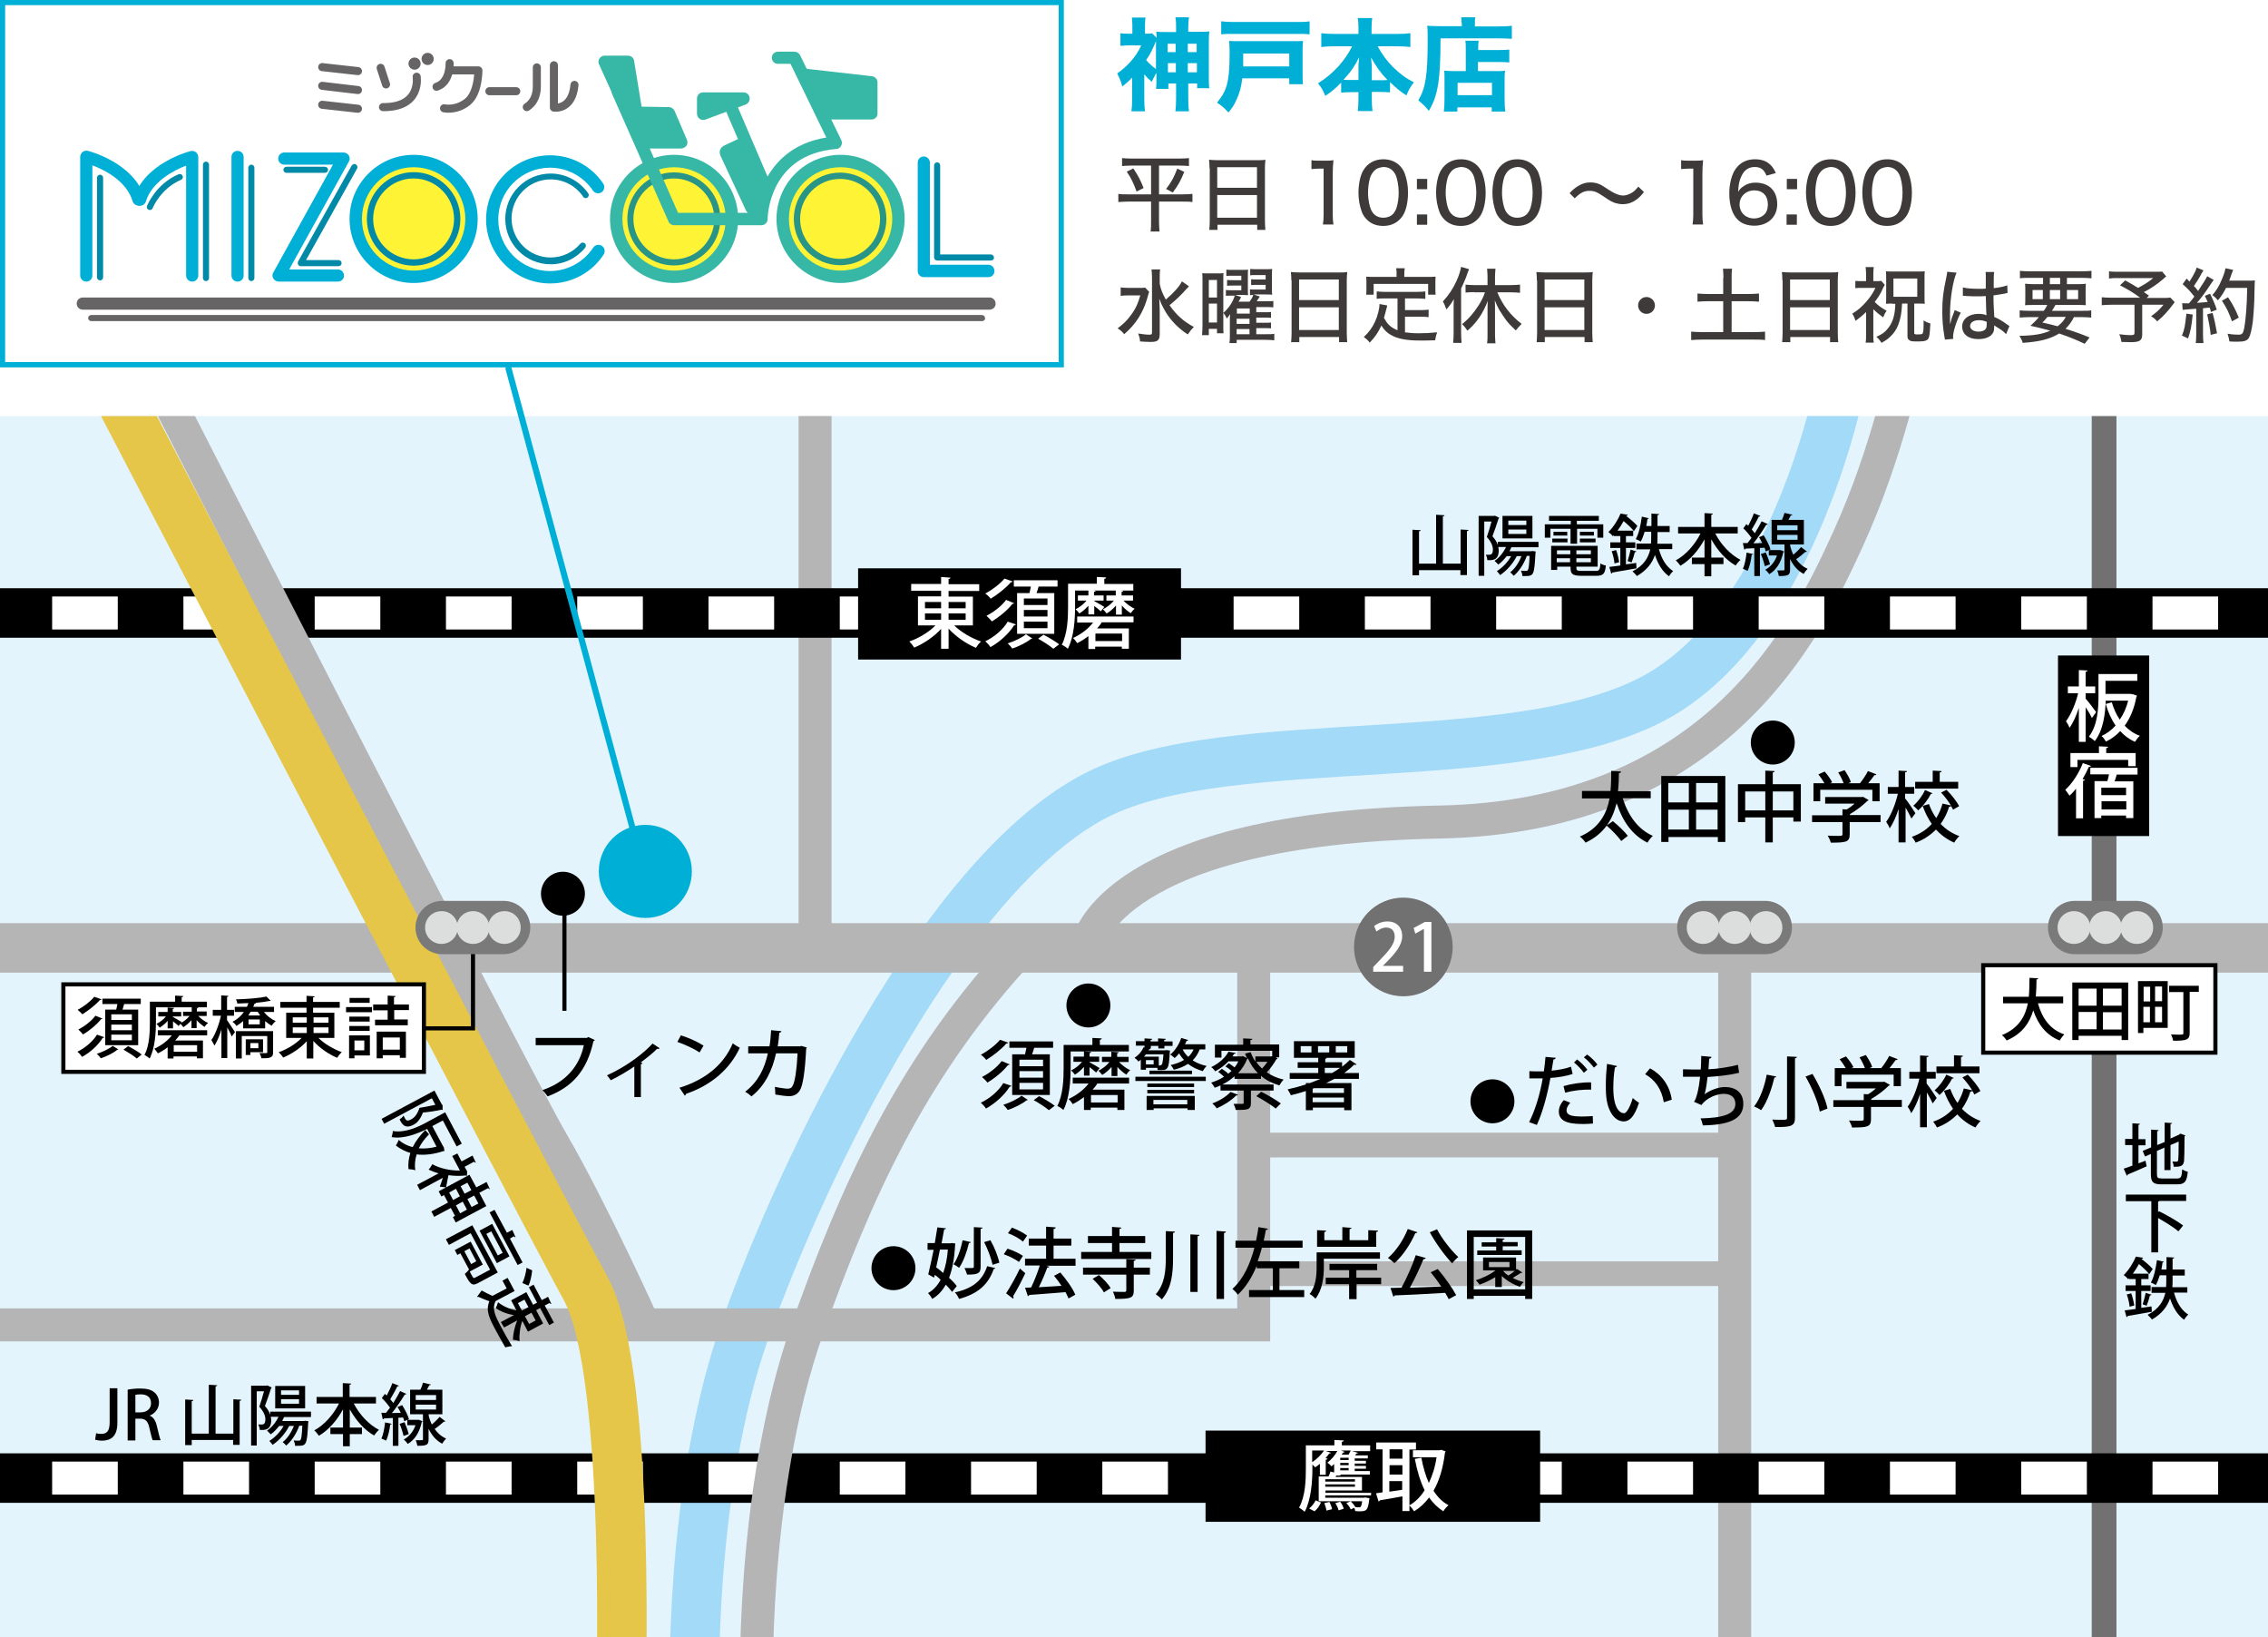 <?xml version="1.0" encoding="utf-8"?>
<!-- Generator: Adobe Illustrator 25.2.1, SVG Export Plug-In . SVG Version: 6.00 Build 0)  -->
<svg version="1.1" id="レイヤー_1" xmlns="http://www.w3.org/2000/svg" xmlns:xlink="http://www.w3.org/1999/xlink" x="0px"
	 y="0px" viewBox="0 0 970 700" style="enable-background:new 0 0 970 700;" xml:space="preserve">
<style type="text/css">
	.st0{fill:#FFFFFF;}
	.st1{clip-path:url(#SVGID_2_);fill:#E4F4FD;}
	.st2{clip-path:url(#SVGID_2_);fill:none;stroke:#A2DAF7;stroke-width:21.167;stroke-miterlimit:10;}
	.st3{clip-path:url(#SVGID_2_);fill:none;stroke:#727171;stroke-width:10.583;stroke-miterlimit:10;}
	.st4{clip-path:url(#SVGID_2_);fill:none;stroke:#B5B5B6;stroke-width:14.111;stroke-miterlimit:10;}
	.st5{clip-path:url(#SVGID_2_);}
	.st6{fill:none;stroke:#000000;stroke-width:21.167;stroke-miterlimit:10;}
	.st7{fill:none;stroke:#FFFFFF;stroke-width:14.111;stroke-miterlimit:10;}
	.st8{fill:none;stroke:#FFFFFF;stroke-width:14.111;stroke-miterlimit:10;stroke-dasharray:28.072,28.072;}
	.st9{clip-path:url(#SVGID_2_);fill:none;stroke:#B5B5B6;stroke-width:21.167;stroke-miterlimit:10;}
	.st10{clip-path:url(#SVGID_2_);fill:#727171;}
	.st11{clip-path:url(#SVGID_2_);fill:none;stroke:#B5B5B6;stroke-width:10.583;stroke-miterlimit:10;}
	.st12{clip-path:url(#SVGID_2_);fill:none;stroke:#E5C648;stroke-width:21.167;stroke-miterlimit:10;}
	.st13{fill:#7B7A7B;}
	.st14{fill:#DCDDDD;}
	.st15{clip-path:url(#SVGID_2_);fill:#00AFD5;}
	.st16{clip-path:url(#SVGID_2_);fill:#FFFFFF;stroke:#000000;stroke-width:1.764;stroke-miterlimit:10;}
	.st17{clip-path:url(#SVGID_2_);fill:none;stroke:#000000;stroke-width:1.764;stroke-miterlimit:10;}
	.st18{fill:#00AFD5;}
	.st19{fill:#FFF336;}
	.st20{fill:#37B7A6;}
	.st21{fill:#008AA7;}
	.st22{fill:#289587;}
	.st23{fill:#666464;}
	.st24{fill:none;stroke:#666464;stroke-width:3.445;stroke-linecap:round;stroke-linejoin:round;stroke-miterlimit:10;}
	.st25{fill:none;stroke:#00AFD5;stroke-width:2.627;stroke-linecap:round;stroke-linejoin:round;stroke-miterlimit:10;}
	.st26{fill:#3E3A39;}
</style>
<rect y="0" class="st0" width="970" height="700"/>
<g>
	<g>
		<g>
			<defs>
				<rect id="SVGID_1_" y="177.9" width="970" height="522.1"/>
			</defs>
			<clipPath id="SVGID_2_">
				<use xlink:href="#SVGID_1_"  style="overflow:visible;"/>
			</clipPath>
			<rect y="177.9" class="st1" width="970" height="522.1"/>
			<path class="st2" d="M297.1,727.2c0,0-3.1-89,21.8-159.2c25-70.2,85.2-194.7,149.8-227.9c57.7-29.7,187.3-7.8,245-45.3
				c57.7-37.5,74.9-137.3,74.9-137.3"/>
			<line class="st3" x1="899.9" y1="156" x2="899.9" y2="717.9"/>
			<path class="st4" d="M465.6,402.6c0,0,10.9-48.4,149.8-51.1c119.4-2.3,157.6-83.1,174.8-120.6c17.2-37.5,25-76.5,25-76.5"/>
			<line class="st4" x1="348.6" y1="159.5" x2="348.6" y2="401.8"/>
			<g class="st5">
				<line class="st6" x1="-19.9" y1="262.1" x2="990.9" y2="262.1"/>
				<g>
					<g>
						<line class="st7" x1="-19.9" y1="262.1" x2="-5.7" y2="262.1"/>
						<line class="st8" x1="22.3" y1="262.1" x2="962.7" y2="262.1"/>
						<line class="st7" x1="976.8" y1="262.1" x2="990.9" y2="262.1"/>
					</g>
				</g>
			</g>
			<line class="st4" x1="741.9" y1="719.4" x2="741.9" y2="407.3"/>
			<g class="st5">
				<line class="st6" x1="-19.9" y1="632" x2="990.9" y2="632"/>
				<g>
					<g>
						<line class="st7" x1="-19.9" y1="632" x2="-5.7" y2="632"/>
						<line class="st8" x1="22.3" y1="632" x2="962.7" y2="632"/>
						<line class="st7" x1="976.8" y1="632" x2="990.9" y2="632"/>
					</g>
				</g>
			</g>
			<line class="st9" x1="-16.6" y1="405.3" x2="990" y2="405.3"/>
			<circle class="st10" cx="600.2" cy="404.9" r="21.1"/>
			<g class="st5">
				<path class="st0" d="M600.2,415.5h-12.9v-2l2.2-2.3c4.5-4.6,7-7.5,7-10.7c0-2.1-1-3.9-3.7-3.9c-1.6,0-3.1,0.9-4.1,1.7l-1-2.3
					c1.3-1.1,3.4-2,5.7-2c4.4,0,6.3,3,6.3,6.2c0,3.9-2.7,7.1-6.4,10.9l-1.8,1.8v0.1h8.6V415.5z"/>
				<path class="st0" d="M609,415.5v-18.3h-0.1l-3.6,2l-0.7-2.4l4.8-2.6h2.8v21.3H609z"/>
			</g>
			<path class="st4" d="M323.6,727.2c0,0-3.1-89,21.8-159.2c20.8-58.6,43.7-109.2,87.9-158.3"/>
			<line class="st11" x1="534.7" y1="544.6" x2="740.7" y2="544.6"/>
			<line class="st11" x1="534.7" y1="489.6" x2="740.7" y2="489.6"/>
			<polyline class="st4" points="-5.7,566.5 536.2,566.5 536.2,407.3 			"/>
			<path class="st4" d="M275.1,566.1c0,0-21.7-48.1-38.9-77.7C219,458.8,59.5,146.7,59.5,146.7"/>
			<path class="st12" d="M40.7,150.2c0,0,190,364.7,209.9,401c19.9,36.3,14.8,181.9,14.8,181.9"/>
			<rect x="367" y="243" class="st5" width="138.1" height="39"/>
			
				<rect x="861.1" y="299.4" transform="matrix(-1.836970e-16 1 -1 -1.836970e-16 1218.584 -580.821)" class="st5" width="77.2" height="39"/>
			<rect x="515.6" y="611.7" class="st5" width="143.1" height="39"/>
			<g class="st5">
				<g>
					<path d="M624.6,226.4l3.5,0.2c0,0.2-0.2,0.4-0.7,0.5v18.8h-2.8v-2.1h-17.7v2.2h-2.8v-19.5l3.5,0.2c0,0.3-0.2,0.4-0.7,0.5V241
						h7.3v-20.9l3.6,0.2c0,0.3-0.2,0.4-0.7,0.5V241h7.6V226.4z"/>
					<path d="M657.8,234h-11.4c-0.3,0.6-0.5,1.1-0.8,1.7h9.2l0.6-0.1l1.4,0.2c0,0.2,0,0.5-0.1,0.7c-0.5,9.6-0.8,9.8-4.5,9.8
						c-0.3,0-0.7,0-1.1,0c0-0.7-0.3-1.7-0.6-2.3c0.9,0.1,1.7,0.1,2.1,0.1c0.4,0,0.6,0,0.8-0.3c0.4-0.5,0.6-2,0.8-6.1h-1.2
						c-1.2,3.3-3.2,6.5-5.6,8.5c-0.3-0.4-1.1-1.2-1.5-1.5c2-1.5,3.7-4.1,4.8-6.9h-2c-1.6,3.2-4.3,6.2-7.1,8.1
						c-0.3-0.4-1-1.3-1.4-1.7c2.3-1.4,4.6-3.7,6.1-6.4h-1.9c-1.1,1.4-2.3,2.7-3.6,3.6c-0.4-0.4-1.1-1.2-1.6-1.6
						c2-1.3,3.8-3.5,4.9-5.9h-3.3c0.1,0.5,0.2,1,0.2,1.4c0,4.4-2.8,4.3-4.9,4.2c0-0.7-0.3-1.7-0.6-2.3c0.6,0,1.1,0,1.5,0
						c0.8,0,1.5-0.4,1.5-2.2c0-1.5-0.7-3.3-2.6-5.4c0.7-2,1.5-4.6,2-6.6h-3.1v23.2h-2.4v-25.6h6.6l0.4-0.1l1.8,0.9
						c0,0.1-0.1,0.3-0.3,0.4c-0.7,2.2-1.7,5.2-2.6,7.5c1.2,1.3,1.9,2.6,2.3,3.7v-1.3h17.4V234z M655.4,220.6v9.6h-12.8v-9.6H655.4z
						 M652.8,224.5v-1.9h-7.7v1.9H652.8z M652.8,228.3v-1.9h-7.7v1.9H652.8z"/>
					<path d="M671.7,232.5v-6.4h-8.6v3.8h-2.4v-5.7h11.1v-1.5h-9.3v-2.1h21.3v2.1h-9.4v1.5h11.3v5.7h-2.5v-3.8h-8.7v6.4H671.7z
						 M674.2,242.3c0,1.5,0,1.8,2.2,1.8h6.1c1.5,0,1.8-0.5,2-3.2c0.5,0.4,1.6,0.8,2.3,0.9c-0.3,3.5-1.1,4.4-4.1,4.4h-6.4
						c-4.3,0-4.6-1.1-4.6-3.9h-5.7v1.4h-2.6v-10.3h19.9v8.9H674.2z M663.9,231.9v-1.6h6.5v1.6H663.9z M664.4,227.4h5.9v1.6h-5.9
						V227.4z M671.6,235.3h-5.7v1.7h5.7V235.3z M665.8,240.4h5.7v-1.7h-5.7V240.4z M680.4,237v-1.7h-6.2v1.7H680.4z M674.2,240.4
						h6.2v-1.7h-6.2V240.4z M675.7,227.4h6v1.6h-6V227.4z M675.7,231.9v-1.6h6.7v1.6H675.7z"/>
					<path d="M695.5,241.3c1.4-0.2,2.9-0.4,4.3-0.6l0.1,2.3c-3.8,0.7-7.8,1.4-10.3,1.8c-0.1,0.3-0.3,0.4-0.5,0.5l-0.8-2.9
						c1.3-0.1,2.9-0.4,4.7-0.6v-7.5h-4.3v-2.4h4.3v-2.7h-2.8v-0.4l-0.4,0.5c-0.4-0.6-1.3-1.4-1.9-1.8c2.4-2.4,4.2-5.5,5.2-7.9
						l3.1,0.5c-0.1,0.3-0.3,0.4-0.6,0.4l-0.1,0.1c1.7,1.3,3.8,3.1,4.8,4.3l-1.5,2.2c-0.9-1.2-2.7-2.9-4.4-4.3
						c-0.7,1.3-1.6,2.7-2.6,4.1h6.7v2.3h-3.1v2.7h4v2.4h-4V241.3z M690.5,240.9c-0.1-1.4-0.6-3.6-1.2-5.2l1.9-0.5
						c0.6,1.6,1.1,3.8,1.3,5.2L690.5,240.9z M699.9,235.8c-0.1,0.2-0.3,0.3-0.7,0.3c-0.3,1.3-0.9,3.2-1.4,4.4l-1.7-0.6
						c0.4-1.3,1-3.4,1.3-4.9L699.9,235.8z M715.2,234.8h-5.7c1.1,4.1,3.1,7.5,6.1,9.4c-0.6,0.5-1.4,1.5-1.8,2.2
						c-2.8-2-4.7-5.2-6-9.1c-1.1,3.3-3.4,6.5-7.7,9c-0.4-0.5-1.3-1.5-1.9-2c4.9-2.5,6.8-5.9,7.6-9.4h-5.9v-2.5h6.2
						c0.1-1.1,0.1-2.3,0.1-3.3v-1.7h-2.8c-0.5,1.6-1,3-1.7,4.2c-0.5-0.4-1.5-0.9-2.1-1.1c1.3-2.2,2.1-5.9,2.6-9.6l3,0.7
						c-0.1,0.2-0.3,0.3-0.6,0.3c-0.1,1-0.3,2-0.5,3h2.2v-5.3l3.3,0.2c0,0.2-0.2,0.4-0.7,0.5v4.6h5.2v2.6h-5.2v1.7
						c0,1.1,0,2.2-0.1,3.3h6.4V234.8z"/>
					<path d="M743.2,228.1h-9.6c2.4,4.7,6.4,9,10.8,11.3c-0.7,0.5-1.6,1.7-2.1,2.4c-4.2-2.4-7.8-6.5-10.4-11.2v7.8h5.2v2.8h-5.2v5.2
						H729v-5.2h-5.4v-2.8h5.4v-7.8c-2.6,4.8-6.2,8.9-10.3,11.3c-0.5-0.7-1.3-1.7-2-2.3c4.3-2.3,8.2-6.7,10.6-11.5h-9.6v-2.8H729
						v-5.9l3.6,0.2c0,0.2-0.2,0.4-0.7,0.5v5.2h11.3V228.1z"/>
					<path d="M749.8,236.9c-0.1,0.3-0.3,0.3-0.6,0.3c-0.3,2.4-0.9,5.2-1.8,6.9c-0.5-0.3-1.4-0.7-2-0.9c0.8-1.6,1.3-4.3,1.6-6.9
						L749.8,236.9z M755.2,235.8c-0.1-0.5-0.3-1-0.5-1.6l-2,0.1v12h-2.4v-11.9c-1.4,0.1-2.7,0.1-3.8,0.2c-0.1,0.3-0.3,0.4-0.5,0.4
						l-0.6-2.8l2,0c0.5-0.7,1.1-1.4,1.7-2.2c-0.9-1.3-2.2-2.9-3.5-4.1l1.3-1.8c0.3,0.2,0.5,0.5,0.8,0.7c0.9-1.7,1.9-3.8,2.4-5.3
						l2.8,1.1c-0.1,0.2-0.3,0.3-0.7,0.3c-0.7,1.6-2,3.8-3,5.5c0.5,0.5,0.9,1.1,1.3,1.6c1.1-1.8,2.2-3.6,2.9-5.1l2.7,1.2
						c-0.1,0.2-0.4,0.3-0.7,0.3c-1.4,2.3-3.5,5.5-5.5,7.9l3.8-0.1c-0.4-0.9-0.9-1.7-1.4-2.5l2-0.8c1.2,1.9,2.5,4.4,2.9,6
						L755.2,235.8z M755.2,236.2c0.7,1.6,1.5,3.7,1.8,5.1c-0.6,0.2-1.2,0.4-2.2,0.8c-0.3-1.4-1-3.6-1.7-5.2L755.2,236.2z
						 M761.5,235.2l1.5,0.6c0,0.1-0.1,0.3-0.3,0.3c-1,4.6-3.1,7.7-6,9.4c-0.3-0.5-1.2-1.5-1.7-1.9c2.2-1.2,4-3.2,5-6.1h-3.5v-2.3
						h4.6L761.5,235.2z M765.6,232.9c0,1,0.9,3.3,1.4,4.3c1.2-1,2.5-2.3,3.3-3.3c2.2,1.7,2.3,1.8,2.5,1.9c-0.1,0.2-0.4,0.2-0.7,0.2
						c-1,0.9-2.5,2.2-3.9,3.1c1.2,1.7,2.8,3.2,4.9,4.1c-0.5,0.5-1.3,1.5-1.7,2.2c-2.8-1.5-4.6-3.9-5.8-6.4v4.6
						c0,2.4-0.9,2.7-4.8,2.7c-0.1-0.7-0.4-1.7-0.7-2.4c0.6,0,1.1,0,1.6,0c1.5,0,1.5,0,1.5-0.4v-10.7h-5.5v-10.5h4.4
						c0.5-1,0.9-2.1,1.1-3l3.4,0.8c-0.1,0.2-0.3,0.3-0.7,0.3c-0.3,0.5-0.6,1.2-1,1.9h6.6v10.5H765.6z M760.1,224.6v2.1h8.7v-2.1
						H760.1z M760.1,228.7v2.1h8.7v-2.1H760.1z"/>
				</g>
			</g>
			<g class="st5">
				<g>
					<path d="M50.2,608.4c0,5.8-2.8,7.6-6.6,7.6c-1,0-2.2-0.2-2.9-0.4l0.4-2.8c0.5,0.2,1.3,0.3,2.2,0.3c2.2,0,3.6-1,3.6-4.9v-14.6
						h3.3V608.4z"/>
					<path d="M64,605.3c1.6,0.6,2.6,2.2,3.1,4.5c0.7,2.9,1.2,5.1,1.6,6h-3.4c-0.3-0.6-0.8-2.6-1.4-5.2c-0.6-2.9-1.7-4-4-4h-2v9.3
						h-3.3v-21.7c1.4-0.3,3.4-0.5,5.3-0.5c2.9,0,4.9,0.5,6.3,1.8c1.1,1,1.8,2.5,1.8,4.3C67.9,602.5,66.2,604.4,64,605.3L64,605.3z
						 M60.1,603.9c2.8,0,4.5-1.6,4.5-3.9c0-2.8-2-3.8-4.4-3.8c-1.1,0-1.9,0.1-2.3,0.2v7.5H60.1z"/>
					<path d="M99.7,598.3l3.5,0.2c0,0.2-0.2,0.4-0.7,0.5v18.8h-2.8v-2.1H82v2.2h-2.8v-19.5l3.5,0.2c0,0.3-0.2,0.4-0.7,0.5v13.9h7.3
						v-20.9l3.6,0.2c0,0.3-0.2,0.4-0.7,0.5v20.2h7.6V598.3z"/>
					<path d="M132.9,605.9h-11.4c-0.3,0.6-0.5,1.1-0.8,1.7h9.2l0.6-0.1l1.4,0.2c0,0.2,0,0.5-0.1,0.7c-0.5,9.6-0.8,9.8-4.5,9.8
						c-0.3,0-0.7,0-1.1,0c0-0.7-0.3-1.7-0.6-2.3c0.9,0.1,1.7,0.1,2.1,0.1c0.4,0,0.6,0,0.8-0.3c0.4-0.5,0.6-2,0.8-6.1H128
						c-1.2,3.3-3.2,6.5-5.6,8.5c-0.3-0.4-1.1-1.2-1.5-1.5c2-1.5,3.7-4.1,4.8-6.9h-2c-1.6,3.2-4.3,6.2-7.1,8.1
						c-0.3-0.4-1-1.3-1.4-1.7c2.3-1.4,4.6-3.7,6.1-6.4h-1.9c-1.1,1.4-2.3,2.7-3.6,3.6c-0.4-0.4-1.1-1.2-1.6-1.6
						c2-1.3,3.8-3.5,4.9-5.9h-3.3c0.1,0.5,0.2,1,0.2,1.4c0,4.4-2.8,4.3-4.9,4.2c0-0.7-0.3-1.7-0.6-2.3c0.6,0,1.1,0,1.5,0
						c0.8,0,1.5-0.4,1.5-2.2c0-1.5-0.7-3.3-2.6-5.4c0.7-2,1.5-4.6,2-6.6h-3.1v23.2h-2.4v-25.6h6.6l0.4-0.1l1.8,0.9
						c0,0.1-0.1,0.3-0.3,0.4c-0.7,2.2-1.7,5.2-2.6,7.5c1.2,1.3,1.9,2.6,2.3,3.7v-1.3h17.4V605.9z M130.5,592.6v9.6h-12.8v-9.6H130.5
						z M127.9,596.4v-1.9h-7.7v1.9H127.9z M127.9,600.2v-1.9h-7.7v1.9H127.9z"/>
					<path d="M160.9,600.1h-9.6c2.4,4.7,6.4,9,10.8,11.3c-0.7,0.5-1.6,1.7-2.1,2.4c-4.2-2.4-7.8-6.5-10.4-11.2v7.8h5.2v2.8h-5.2v5.2
						h-2.9v-5.2h-5.4v-2.8h5.4v-7.8c-2.6,4.8-6.2,8.9-10.3,11.3c-0.5-0.7-1.3-1.7-2-2.3c4.3-2.3,8.2-6.7,10.6-11.5h-9.6v-2.8h11.2
						v-5.9l3.6,0.2c0,0.2-0.2,0.4-0.7,0.5v5.2h11.3V600.1z"/>
					<path d="M167.5,608.8c-0.1,0.3-0.3,0.3-0.6,0.3c-0.3,2.4-0.9,5.2-1.8,6.9c-0.5-0.3-1.4-0.7-2-0.9c0.8-1.6,1.3-4.3,1.6-6.9
						L167.5,608.8z M172.9,607.7c-0.1-0.5-0.3-1-0.5-1.6l-2,0.1v12H168v-11.9c-1.4,0.1-2.7,0.1-3.8,0.2c-0.1,0.3-0.3,0.4-0.5,0.4
						l-0.6-2.8l2,0c0.5-0.7,1.1-1.4,1.7-2.2c-0.9-1.3-2.2-2.9-3.5-4.1l1.3-1.8c0.3,0.2,0.5,0.5,0.8,0.7c0.9-1.7,1.9-3.8,2.4-5.3
						l2.8,1.1c-0.1,0.2-0.3,0.3-0.7,0.3c-0.7,1.6-2,3.8-3,5.5c0.5,0.5,0.9,1.1,1.3,1.6c1.1-1.8,2.2-3.6,2.9-5.1l2.7,1.2
						c-0.1,0.2-0.4,0.3-0.7,0.3c-1.4,2.3-3.5,5.5-5.5,7.9l3.8-0.1c-0.4-0.9-0.9-1.7-1.4-2.5l2-0.8c1.2,1.9,2.5,4.4,2.9,6
						L172.9,607.7z M173,608.1c0.7,1.6,1.5,3.7,1.8,5.1c-0.6,0.2-1.2,0.4-2.2,0.8c-0.3-1.4-1-3.6-1.7-5.2L173,608.1z M179.2,607.1
						l1.5,0.6c0,0.1-0.1,0.3-0.3,0.3c-1,4.6-3.1,7.7-6,9.4c-0.3-0.5-1.2-1.5-1.7-1.9c2.2-1.2,4-3.2,5-6.1h-3.5v-2.3h4.6L179.2,607.1
						z M183.3,604.8c0,1,0.9,3.3,1.4,4.3c1.2-1,2.5-2.3,3.3-3.3c2.2,1.7,2.3,1.8,2.5,1.9c-0.1,0.2-0.4,0.2-0.7,0.2
						c-1,0.9-2.5,2.2-3.9,3.1c1.2,1.7,2.8,3.2,4.9,4.1c-0.5,0.5-1.3,1.5-1.7,2.2c-2.8-1.5-4.6-3.9-5.8-6.4v4.6
						c0,2.4-0.9,2.7-4.8,2.7c-0.1-0.7-0.4-1.7-0.7-2.4c0.6,0,1.1,0,1.6,0c1.5,0,1.5,0,1.5-0.4v-10.7h-5.5v-10.5h4.4
						c0.5-1,0.9-2.1,1.1-3l3.4,0.8c-0.1,0.2-0.3,0.3-0.7,0.3c-0.3,0.5-0.6,1.2-1,1.9h6.6v10.5H183.3z M177.8,596.5v2.1h8.7v-2.1
						H177.8z M177.8,600.6v2.1h8.7v-2.1H177.8z"/>
				</g>
			</g>
			<g class="st5">
				<path d="M189.3,472.6l0,2c-0.1,0-0.3,0-0.5-0.1c-2.3,0.5-5.4,1-7.9,1.2c-1.1,2.8-2.4,4.4-4,5.2c-3.9,2.1-5.1-0.5-6-2.3
					c0.6-0.3,1.3-1,1.7-1.6c0.2,0.5,0.5,1,0.7,1.4c0.4,0.7,1,1.1,2.6,0.2c1.3-0.7,2.6-2.1,3.5-4.9c2.1-0.3,4.8-0.9,6.8-1.3l-1.5-2.8
					l-20.4,10.9l-1.1-2.1l22.6-12.1l3.1,5.8L189.3,472.6z M184.9,481.5l4.6,8.6c0.2,0.3,0.3,0.3,0.3,0.4c0,0.1,0,0.2,0.3,1.7
					c-0.2,0-0.3,0-0.5,0c-4.2,1.4-8.1,1.8-11.4,1.4c-0.7,2.2-0.9,4.5-0.6,6.8c-0.8-0.3-2.1-0.5-2.9-0.5c-0.2-2.4,0.1-4.7,0.8-6.9
					c-2.2-0.7-4.3-1.7-6.2-3.2c0.4-0.6,1-1.7,1.2-2.4c1.7,1.5,3.7,2.5,6,3.1c1.3-2.6,3.1-5,5.4-7.3l1.6,1.8c-1.8,1.8-3.3,3.8-4.4,6
					c2.3,0.2,4.9,0,7.6-0.7l-4-7.6c-4.3,2.1-10.1,4.4-15.2,3.5c0.2-0.6,0.5-2,0.5-2.6c5.4,0.9,11-1.8,15-4l7.4-4l7.1,13.4l-2.2,1.2
					l-5.9-11.1L184.9,481.5z"/>
				<path d="M199.8,500.8l-0.1,2c-0.2,0-0.3-0.1-0.5-0.2c-2.4,0.3-4.9,0.2-7.4-0.1c-0.3,1.5-0.9,4.4-1,5.2l-2.7-0.3
					c0.3-0.9,0.9-2.4,1.3-3.8l-9.8,5.3l-1.2-2.3l9.2-4.9c-1.6-0.4-3-1-4.3-1.6c0.5-0.5,1.3-1.7,1.6-2.3c3.2,1.8,7.8,2.8,11.8,2.7
					l-3.3-6.2l2.2-1.1l1.8,3.4l4.7-2.5l1.4,3c-0.2,0.1-0.5,0-0.7-0.4l-4.1,2.2l1,1.8L199.8,500.8z M205,510l3,5.7l-13.1,7l-1.2-2.3
					l0.9-0.5l-1.8-3.4l-7.1,3.8l-1.2-2.3l7.1-3.8l-1.7-3.2l-1.1,0.6l-1.2-2.2l13.2-7.1l2.9,5.4l4.4-2.3l1.4,3
					c-0.2,0.1-0.4,0-0.7-0.4L205,510z M192.1,509.9l1.7,3.2l2.9-1.6l-1.7-3.2L192.1,509.9z M195,515.4l1.8,3.4l2.9-1.6l-1.8-3.4
					L195,515.4z M201.6,508.9l-1.7-3.2l-2.9,1.5l1.7,3.2L201.6,508.9z M204.6,514.6l-1.8-3.4l-2.9,1.5l1.8,3.4L204.6,514.6z"/>
				<path d="M212.9,544.1l-8.6,4.6c-2.4,1.3-3.3,0.3-5.5-4c0.6-0.5,1.4-1.3,1.8-1.9l-3.7-6.9l-1.3,0.7l-1.1-2.1l6.8-3.6l5.2,9.8
					l-5.6,3c0.3,0.6,0.6,1.1,0.8,1.5c0.7,1.2,0.8,1.4,1.3,1.2l6.6-3.5l-8.3-15.6l-9.3,5l-1.3-2.4l11.3-6L212.9,544.1z M201.5,540.5
					l2.2-1.2l-2.9-5.5l-2.2,1.2L201.5,540.5z M210.5,523.3l7.4,13.9l-5.4,2.9l-7.4-13.9L210.5,523.3z M212.9,536.8l2.1-1.1l-4.9-9.2
					l-2.1,1.1L212.9,536.8z M218.1,529.6l5.4,10.2l-2.1,1.1l-12-22.5l2.1-1.1l5.3,9.8l2.3-1.2l1.4,3.1c-0.2,0.1-0.4,0-0.7-0.4
					L218.1,529.6z"/>
				<path d="M220.1,552l-8.1,4.3c-1.8,3.3,0,6.7,2.1,10.7c1.5,2.9,3.5,6.4,4.9,8.6c-0.7,0-2.1,0.3-2.9,0.5c-1-1.7-2.4-4.2-3.7-6.6
					c-3.1-5.7-4.8-9-3.1-13.1c-1.7-0.6-3.4-1.3-4.7-1.9c-0.3,0.1-0.4,0.1-0.6,0l2-2.7c1.3,0.7,3,1.6,4.6,2.3l6.1-3.2l-1.8-3.3
					l2.2-1.2L220.1,552z M214.2,565.3l5.6-3c-2.8-0.4-5.7-1.5-7.8-3c0.4-0.6,0.8-1.8,1-2.5c2.1,1.7,5.2,3.1,7.9,3.5l-2.3-4.3
					l6.5-3.5l2.9,5.4l1.7-0.9l-3.5-6.6l2-1.1l3.5,6.6l2.7-1.4l1.4,3c-0.2,0.1-0.5,0-0.7-0.4l-2.1,1.1l3.9,7.3l-2,1.1l-3.9-7.3
					l-1.7,0.9l3,5.7l-6.5,3.5l-2.4-4.6c-1,2.6-1.4,6-1.2,8.7c-0.7-0.3-2-0.6-2.8-0.6c0-2.5,0.7-5.6,1.8-8.3l-5.6,3L214.2,565.3z
					 M224.3,555.7l-2.8,1.5l1.7,3.2l2.8-1.5L224.3,555.7z M227.6,543.2c-0.2,2.2-0.8,5-1.6,6.5l-2.6-1.1c0.8-1.5,1.5-4.2,1.8-6.5
					L227.6,543.2z M229.1,564.6l-1.8-3.3l-2.8,1.5l1.8,3.3L229.1,564.6z"/>
			</g>
			<g class="st5">
				<g>
					<path d="M706,341.3H694c2.3,7.3,6.5,13.3,12.9,16.1c-0.8,0.7-1.8,2-2.3,2.9c-6.5-3.2-10.7-9.2-13.2-17
						c-1.5,6.5-4.9,13.1-13.3,17c-0.5-0.8-1.4-1.9-2.4-2.6c8.4-3.6,11.5-10,12.7-16.3h-11.8v-3.2h12.2c0.3-3.1,0.3-6,0.3-8.6
						l4.2,0.3c0,0.4-0.3,0.6-0.9,0.7c0,2.2-0.1,4.9-0.4,7.7H706V341.3z M693.4,359.6c-1.3-1.8-4-4.7-6.3-6.6l2.7-1.9
						c2.2,1.8,5.1,4.5,6.4,6.3L693.4,359.6z"/>
					<path d="M710.4,331.8h27.5v28.2h-3.2v-2.1h-21.1v2.1h-3.1V331.8z M722.3,334.8h-8.8v8.3h8.8V334.8z M713.5,346.2v8.5h8.8v-8.5
						H713.5z M734.6,343.1v-8.3h-9.2v8.3H734.6z M725.4,354.7h9.2v-8.5h-9.2V354.7z"/>
					<path d="M758.2,335.3h12v16H767v-1.8h-8.8v10.7H755v-10.7h-8.6v2h-3.1v-16.2H755v-5.8l4,0.2c0,0.3-0.3,0.5-0.8,0.6V335.3z
						 M746.4,346.5h8.6v-8.1h-8.6V346.5z M758.2,346.5h8.8v-8.1h-8.8V346.5z"/>
					<path d="M804.3,348.6v2.9h-13.2v5.3c0,3.3-1.7,3.5-8.1,3.5c-0.2-0.9-0.8-2.2-1.3-3c1.4,0.1,2.8,0.1,3.9,0.1
						c2.2,0,2.4,0,2.4-0.7v-5.2h-13v-2.9h13V346l1.8,0.1c1.2-0.7,2.4-1.6,3.4-2.5h-12.6v-2.8h15.7l0.5-0.1l2.4,1.4
						c-0.1,0.2-0.4,0.3-0.6,0.4c-1.8,1.8-4.6,4-7.4,5.6v0.4H804.3z M778.5,337.7v4.9h-2.9v-7.7h4.7c-0.7-1.2-1.7-2.7-2.6-3.8
						l2.7-1.2c1.2,1.4,2.6,3.3,3.2,4.6l-0.9,0.4h5.8c-0.5-1.4-1.4-3.2-2.3-4.6l2.7-1c1.1,1.6,2.3,3.7,2.7,5.1l-1.1,0.5h5
						c1.2-1.5,2.6-3.6,3.4-5.2c3.2,1.2,3.4,1.3,3.6,1.4c-0.1,0.3-0.4,0.4-0.8,0.3c-0.7,1-1.7,2.3-2.7,3.5h4.9v7.7h-3.1v-4.9H778.5z"
						/>
					<path d="M814.9,341.5c1,1.2,3.7,5.2,4.3,6.2l-1.7,2.3c-0.5-1.1-1.5-3-2.5-4.7v14.9H812v-14.3c-1,3.2-2.4,6.3-3.8,8.3
						c-0.3-0.9-1-2.1-1.5-2.8c2.1-2.8,4-7.7,5-12h-4.3v-2.9h4.6v-7l3.6,0.2c0,0.3-0.2,0.5-0.8,0.5v6.3h3.9v2.9h-3.9V341.5z
						 M832.5,337.7c2.1,2.1,4.4,5,5.4,7l-2.6,1.5c-0.2-0.5-0.5-1-0.9-1.6c-0.1,0.3-0.4,0.4-0.8,0.4c-0.8,2.6-2,5.1-3.6,7.3
						c2.2,2.3,4.9,4.1,8,5.2c-0.7,0.6-1.7,1.9-2.2,2.8c-3-1.3-5.6-3.2-7.8-5.6c-2.3,2.3-5.1,4.3-8.7,5.6c-0.3-0.7-1.1-1.9-1.6-2.5
						c3.5-1.2,6.3-3.1,8.5-5.5c-1.6-2.3-2.9-4.9-3.9-7.7l2.7-0.8c0.8,2.2,1.8,4.2,3.1,6c1.2-1.9,2.1-4,2.7-6.2l3.6,0.8
						c-1.1-1.8-2.7-3.9-4.2-5.5L832.5,337.7z M826.5,339.2c-0.1,0.2-0.4,0.3-0.7,0.3c-1.2,2.3-3.2,5.1-5.4,7c-0.5-0.6-1.5-1.5-2.1-2
						c2-1.7,4-4.4,5-6.7L826.5,339.2z M837.5,334.3v2.9h-18.4v-2.9h7.5v-4.8l3.8,0.2c0,0.3-0.2,0.5-0.8,0.6v4H837.5z"/>
				</g>
			</g>
			<g class="st5">
				<path class="st0" d="M416.1,267.4h-8c2.9,2.9,7.4,5.5,11.5,6.9c-0.8,0.6-1.7,1.9-2.2,2.7c-4.1-1.7-8.6-4.8-11.7-8.2v8.6h-3.2
					v-8.5c-3.1,3.4-7.4,6.3-11.5,8c-0.5-0.8-1.4-2-2.1-2.6c4-1.4,8.4-4,11.2-6.9h-7.5V255h9.9v-2.4h-12.8v-2.9h12.8v-3l4,0.3
					c0,0.3-0.3,0.5-0.8,0.6v2.2h13.1v2.9h-13.1v2.4h10.4V267.4z M395.6,257.4v2.7h6.9v-2.7H395.6z M395.6,262.3v2.7h6.9v-2.7H395.6z
					 M413,257.4h-7.3v2.7h7.3V257.4z M413,265v-2.7h-7.3v2.7H413z"/>
				<path class="st0" d="M434.5,267c-0.1,0.2-0.4,0.3-0.8,0.4c-2.2,3.5-6,7-10.1,9.3c-0.5-0.8-1.4-1.8-2.2-2.5
					c3.8-1.8,7.6-5,9.6-8.4L434.5,267z M433.1,248.6c-0.1,0.2-0.4,0.4-0.8,0.4c-2.1,2.4-5.6,5.2-8.6,7c-0.5-0.7-1.4-1.6-2.3-2.2
					c2.8-1.5,6.3-4.1,8.2-6.4L433.1,248.6z M433.7,257.9c-0.1,0.2-0.4,0.4-0.7,0.3c-2.1,2.7-5.6,5.6-8.8,7.5
					c-0.5-0.7-1.5-1.7-2.3-2.4c3-1.5,6.5-4.2,8.4-6.8L433.7,257.9z M441.5,273c-0.1,0.1-0.3,0.2-0.6,0.2c-1.7,1.4-5.1,3.2-8,4.1
					c-0.4-0.7-1.3-1.6-1.9-2.2c2.8-0.9,6.2-2.5,7.8-3.9L441.5,273z M435,253.6h5.3c0.2-0.9,0.4-1.9,0.6-2.8h-7.3v-2.7h18.7v2.7h-8.1
					c-0.2,0.8-0.5,1.8-0.9,2.8h7.6v17.4H435V253.6z M448,258.7v-2.8h-10.1v2.8H448z M448,263.6v-2.8h-10.1v2.8H448z M448,268.6v-2.8
					h-10.1v2.8H448z M450.5,277.4c-1.4-1.2-4.3-3.1-6.5-4.3l2.3-1.7c2.2,1.1,5.1,2.9,6.7,4.1L450.5,277.4z"/>
				<path class="st0" d="M459.8,252.4v6.9c0,5.2-0.4,13-3.1,18.1c-0.5-0.5-1.8-1.4-2.6-1.7c2.5-4.8,2.7-11.6,2.7-16.4v-9.7h12.3
					v-2.9l4,0.2c0,0.3-0.2,0.5-0.8,0.6v2.2h12.4v2.8H459.8z M460.7,266.1v-2.5h24.1v2.5h-13.6c-0.5,0.9-1.2,1.7-2,2.6h13.6v8.7h-3
					v-0.9h-11.4v1h-2.9v-5.5c-1.5,1.1-3.1,2.2-4.8,3c-0.4-0.7-1.2-1.7-1.8-2.2c3.4-1.5,6.6-4,8.6-6.6H460.7z M468,262.7h-2.5V259
					c-1.2,1.3-2.6,2.6-3.9,3.3c-0.4-0.6-1-1.3-1.6-1.8c1.7-0.8,3.5-2.2,4.7-3.7H461v-2.2h4.5v-2.2l3.1,0.2c0,0.2-0.2,0.4-0.7,0.5
					v1.5h4.1v2.2H468v0.2c1,0.5,3.6,2.1,4.3,2.5l-1.5,1.9c-0.5-0.5-1.7-1.5-2.8-2.3V262.7z M479.9,274.1v-3.2h-11.4v3.2H479.9z
					 M473.1,254.6h4.1v-2.2l3.2,0.2c0,0.2-0.3,0.4-0.7,0.5v1.5h4.9v2.2h-4.1c1.3,1.4,3.2,2.8,4.8,3.5c-0.6,0.4-1.3,1.3-1.7,1.9
					c-1.2-0.8-2.7-2-3.8-3.3v3.9h-2.5v-3.9c-1.2,1.4-2.7,2.7-4,3.4c-0.4-0.5-1.1-1.3-1.6-1.8c1.7-0.8,3.5-2.2,4.7-3.7h-3.2V254.6z"
					/>
			</g>
			<g class="st5">
				<path class="st0" d="M586.3,639.4h-19.5v1h16.4l0.7-0.1l1.8,0.3c0,0.3-0.1,0.4-0.1,0.7c-0.6,4.4-1.1,4.9-3.9,4.9
					c-0.6,0-1.3,0-2.1-0.1c0-0.4-0.2-0.9-0.4-1.4l-1.5,0.7c-0.3-0.8-1.1-1.9-1.9-2.7l1.9-0.8c0.8,0.8,1.6,1.8,2,2.5
					c0.6,0.1,1.1,0.1,1.4,0.1c0.3,0,0.6,0,0.8-0.2c0.3-0.3,0.5-1,0.7-2.4H564v-10.6h4.2c0.3-0.7,0.7-1.5,0.8-2.1l1.6,0.4v-3.6
					c-0.4,0.3-0.8,0.7-1.1,1c-0.4-0.5-1.2-1.2-1.8-1.6c1.5-1.1,3.2-3,4.3-5H567l2.2,0.8c-0.1,0.2-0.3,0.3-0.7,0.3
					c-0.5,0.7-1,1.3-1.6,2l0.9,0.2c-0.1,0.2-0.3,0.4-0.8,0.5v6.4h-2.5v-4.7c-0.7,0.6-1.4,1.1-2,1.5c-0.3-0.3-0.8-0.8-1.2-1.2v1.7
					c0,5.3-0.5,13.3-3.3,18.5c-0.5-0.5-1.8-1.4-2.4-1.8c2.7-4.8,2.9-11.7,2.9-16.7v-9.9h12.2v-2.3l4,0.2c0,0.3-0.2,0.5-0.8,0.6v1.5
					H586v2.5h-7.7l2.5,0.7c-0.1,0.2-0.3,0.3-0.7,0.3c-0.2,0.2-0.3,0.5-0.5,0.8h5.4v1.3h-5.6v1h4.8v1.2h-4.8v1h4.8v1.2h-4.8v1h6.5
					v1.5h-12.6v0.4h-1.8l-0.3,0.6h11.3v5.8h-15.6v1h19.5V639.4z M559.9,645c1.2-0.9,2.2-2.3,2.8-3.5c2,0.9,2.2,0.9,2.3,0.9
					c-0.6,1.3-1.5,2.8-2.8,3.8L559.9,645z M561.2,620.2v5c1.9-1.2,3.8-3.1,5.1-5H561.2z M567.3,645.9c-0.1-0.9-0.5-2.2-0.9-3.2
					l2.2-0.5c0.5,1,1,2.3,1.1,3.1L567.3,645.9z M579.5,632.5h-12.7v1h12.7V632.5z M566.8,635.7h12.7v-1h-12.7V635.7z M572.5,645.8
					c-0.2-0.9-0.8-2.2-1.4-3.1l2.1-0.6c0.7,0.9,1.3,2.2,1.5,3L572.5,645.8z M576.8,624.3v-1h-3.6v1H576.8z M576.8,626.5v-1h-3.6v1
					H576.8z M576.8,628.7v-1h-3.6v1H576.8z M576.8,621.9c0.3-0.6,0.7-1.2,0.9-1.7h-4.2l1.6,0.6c-0.1,0.2-0.3,0.3-0.7,0.3
					c-0.2,0.3-0.4,0.6-0.6,0.9H576.8z"/>
				<path class="st0" d="M605.6,619.8h-2.8v26.3h-3v-6.3c-3.6,0.7-7.2,1.3-9.7,1.7c0,0.3-0.3,0.5-0.5,0.5l-1.1-3.5l2.8-0.4v-18.4
					h-2.7v-2.9h17V619.8z M599.8,623.7v-4h-5.5v4H599.8z M599.8,630.5v-4h-5.5v4H599.8z M594.2,633.3v4.5c1.8-0.2,3.6-0.5,5.5-0.8
					v-3.7H594.2z M616.4,619.9l1.9,0.7c-0.1,0.2-0.2,0.4-0.3,0.5c-0.8,6.6-2.4,12-4.9,16.3c1.7,2.7,3.8,4.8,6.4,6.2
					c-0.7,0.6-1.7,1.7-2.2,2.6c-2.4-1.5-4.4-3.5-6.1-5.9c-1.8,2.4-3.9,4.4-6.4,5.9c-0.5-0.8-1.4-2-2.1-2.5c2.5-1.4,4.8-3.6,6.6-6.5
					c-1.9-3.8-3.2-8.3-4.2-13.4l2.8-0.5c0.7,3.9,1.8,7.6,3.2,10.8c1.5-3.1,2.7-6.8,3.3-11h-10.1v-3h11.4L616.4,619.9z"/>
			</g>
			<circle class="st5" cx="758.2" cy="317.5" r="9.4"/>
			<g class="st5">
				<path d="M432.6,464.3c-0.1,0.2-0.4,0.3-0.8,0.4c-2.2,3.5-6,7-10.1,9.3c-0.5-0.8-1.4-1.8-2.2-2.5c3.8-1.8,7.6-5,9.6-8.4
					L432.6,464.3z M431.2,445.8c-0.1,0.2-0.4,0.4-0.8,0.4c-2.1,2.4-5.6,5.2-8.6,7c-0.5-0.7-1.4-1.6-2.3-2.2c2.8-1.5,6.3-4.1,8.2-6.4
					L431.2,445.8z M431.8,455.1c-0.1,0.2-0.4,0.4-0.7,0.3c-2.1,2.7-5.6,5.6-8.8,7.5c-0.5-0.7-1.5-1.7-2.3-2.4c3-1.5,6.5-4.2,8.4-6.8
					L431.8,455.1z M439.6,470.3c-0.1,0.1-0.3,0.2-0.6,0.2c-1.7,1.4-5.1,3.2-8,4.1c-0.4-0.7-1.3-1.6-1.9-2.2c2.8-0.9,6.2-2.5,7.8-3.9
					L439.6,470.3z M433.1,450.8h5.3c0.2-0.9,0.4-1.9,0.6-2.8h-7.3v-2.7h18.7v2.7h-8.1c-0.2,0.8-0.5,1.8-0.9,2.8h7.6v17.4h-16.1
					V450.8z M446.1,455.9v-2.8h-10.1v2.8H446.1z M446.1,460.8v-2.8h-10.1v2.8H446.1z M446.1,465.8V463h-10.1v2.8H446.1z
					 M448.6,474.7c-1.4-1.2-4.3-3.1-6.5-4.3l2.3-1.7c2.2,1.1,5.1,2.9,6.7,4.1L448.6,474.7z"/>
				<path d="M457.9,449.6v6.9c0,5.2-0.4,13-3.1,18.1c-0.5-0.5-1.8-1.4-2.6-1.7c2.5-4.8,2.7-11.6,2.7-16.4v-9.7h12.3v-3l4,0.2
					c0,0.3-0.2,0.5-0.8,0.6v2.2h12.4v2.8H457.9z M458.8,463.3v-2.5h24.1v2.5h-13.6c-0.5,0.9-1.2,1.7-2,2.6h13.6v8.7h-3v-1h-11.4v1
					h-2.9v-5.5c-1.5,1.1-3.1,2.2-4.8,3c-0.4-0.7-1.2-1.7-1.8-2.2c3.4-1.5,6.6-4,8.6-6.6H458.8z M466.1,459.9h-2.5v-3.7
					c-1.2,1.3-2.6,2.6-3.9,3.3c-0.4-0.6-1-1.3-1.6-1.8c1.7-0.8,3.5-2.2,4.7-3.7h-3.7v-2.2h4.5v-2.2l3.1,0.2c0,0.2-0.2,0.4-0.7,0.5
					v1.5h4.1v2.2h-4.1v0.2c1,0.5,3.6,2.1,4.3,2.5l-1.5,1.9c-0.5-0.5-1.7-1.5-2.8-2.3V459.9z M478,471.4v-3.2h-11.4v3.2H478z
					 M471.2,451.9h4.1v-2.2l3.2,0.2c0,0.2-0.3,0.4-0.7,0.5v1.5h4.9v2.2h-4.1c1.3,1.4,3.2,2.8,4.8,3.5c-0.6,0.4-1.3,1.3-1.7,1.9
					c-1.2-0.8-2.7-2-3.8-3.3v3.9h-2.5v-3.9c-1.2,1.4-2.7,2.7-4,3.4c-0.4-0.5-1.1-1.3-1.6-1.8c1.7-0.8,3.5-2.2,4.7-3.7h-3.2V451.9z"
					/>
				<path d="M487.9,453.1c-0.3,0.3-0.7,0.6-1,0.8c-0.4-0.6-1.2-1.3-1.7-1.6c2-1.3,3.2-2.9,3.9-4.5l0.4,0.1v-0.8h-3.7v-1.9h3.7V444
					l3.3,0.2c0,0.2-0.2,0.4-0.7,0.5v0.6h3.2V444l3.3,0.2c0,0.2-0.2,0.4-0.7,0.5v0.6h3.6v1.9H498v1.1h-2.6v-1.1h-3.2v1.1H492
					c-0.1,0.2-0.2,0.4-0.6,0.4l-0.2,0.4h7.1l0.6-0.1l1.5,0.2c0,0.2-0.1,0.5-0.1,0.8c-0.4,7.7-0.8,7.7-5.2,7.5c0-0.3-0.1-0.6-0.1-0.9
					h-4.9v0.8h-2.2V453.1z M485.6,462.2v-1.8h30.1v1.8H485.6z M496.2,455.5c1,0,1.1-1.2,1.4-4.7h-7.5c-0.2,0.3-0.5,0.6-0.8,1h6.3
					v3.8H496.2z M493.4,455.1v-1.8h-3.3v1.8H493.4z M490.4,474.6v-6h20.6v6h-3.1v-0.7h-14.5v0.7H490.4z M510.7,463.3v1.5h-20v-1.5
					H510.7z M490.7,467.6V466h20v1.5H490.7z M491.6,459.3v-1.5h18.2v1.5H491.6z M507.8,470.3h-14.5v1.9h14.5V470.3z M515.5,448.7
					h-2.4c-0.7,1.8-1.7,3.4-3,4.7c1.7,1.1,3.7,1.9,6,2.4c-0.6,0.5-1.3,1.5-1.7,2.2c-2.4-0.7-4.5-1.7-6.3-3.1c-1.7,1.1-3.8,2-6.1,2.5
					c-0.2-0.6-0.9-1.5-1.3-2c2.1-0.5,4.1-1.2,5.7-2.2c-0.8-0.8-1.5-1.7-2.1-2.8c-0.6,0.8-1.2,1.4-1.9,2c-0.5-0.4-1.3-1.2-1.9-1.5
					c2-1.6,3.8-4.3,4.7-7.1l3,0.9c-0.1,0.2-0.3,0.4-0.7,0.3c-0.2,0.5-0.4,1-0.7,1.5h8.7V448.7z M505.8,448.7
					c0.6,1.2,1.4,2.3,2.4,3.2c1-0.9,1.7-1.9,2.3-3.2H505.8z"/>
				<path d="M545.5,452l0.9,0.6c-0.1,0.2-0.3,0.3-0.5,0.3c-1,1.8-2.5,3.9-4.1,5.6c2,1.4,4.4,2.5,7.2,3.1c-0.6,0.6-1.4,1.7-1.8,2.5
					c-3.1-0.9-5.7-2.2-7.9-4.1v1.3H528v-1.1c-1.6,1.4-3.3,2.6-5.2,3.5h21.9v2.6h-9.7v5.3c0,3-1.5,3-6.5,3c-0.1-0.8-0.5-1.8-0.9-2.6
					c0.9,0,1.7,0,2.3,0h1.4c0.5,0,0.6-0.1,0.6-0.5v-5.2H522v-2.2c-0.8,0.4-1.6,0.7-2.5,1c-0.3-0.7-1-1.6-1.5-2.2
					c1.9-0.6,3.8-1.4,5.5-2.5c-0.7-0.7-1.6-1.5-2.5-2.1l1.6-1.3c0.9,0.6,2,1.4,2.7,2.1c0.5-0.4,1-0.8,1.4-1.2
					c-0.8-0.7-1.7-1.4-2.6-1.9l1.4-1.4c0.8,0.5,1.8,1.2,2.5,1.8c0.7-0.8,1.2-1.6,1.7-2.6h-4.3c-1.4,1.5-3.3,3-5.7,4.3
					c-0.3-0.6-1.1-1.5-1.7-1.8c3.7-1.8,6.2-4.3,7.4-6.6l3.1,0.5c-0.1,0.3-0.3,0.4-0.7,0.4c-0.2,0.4-0.5,0.8-0.7,1.1h4l0.5-0.1
					l1.7,0.8c-0.3-0.6-0.6-1.3-0.8-1.9l2.4-0.6c0.5,1.4,1.2,2.8,2,4v-2.2h6.8l0.4-0.1v-2.3h-21.7v2.9h-2.8v-5.5h12.1v-2.7l3.9,0.2
					c0,0.3-0.3,0.5-0.8,0.5v1.9h12.3v5.5H545.5z M529.5,468.1c-0.2,0.3-0.5,0.3-0.8,0.3c-2,2.1-5.3,4.2-8.3,5.5
					c-0.4-0.6-1.3-1.6-1.9-2.1c2.8-1,6-2.9,7.8-4.9L529.5,468.1z M538,458.9c-1.8-1.8-3.2-3.9-4.3-6.4c-0.1,0.1-0.2,0.2-0.3,0.3
					c-0.9,2.3-2.3,4.4-3.9,6.1H538z M537.3,454c0.7,1.1,1.6,2.1,2.5,2.9c0.8-0.9,1.6-1.9,2.3-2.9H537.3z M545.6,474
					c-1.8-1.5-5.5-3.8-8.3-5.3l2.1-1.9c2.8,1.4,6.5,3.6,8.4,5L545.6,474z"/>
				<path d="M581,461.3h-10.3c-1.1,0.6-2.3,1.2-3.5,1.8H578v11.6h-3.1v-1.1h-13.4v1.1h-3v-8.2c-2.1,0.7-4.3,1.3-6.4,1.8
					c-0.3-0.7-1-1.9-1.4-2.5c2.6-0.6,5.2-1.3,7.8-2.1v-0.6h1.7c1.5-0.6,3-1.1,4.5-1.8h-13.1v-2.5h12.2v-2.2h-8.8v-2.4h8.8v-1.9
					h-10.4v-7.1h26v7.1h-11.9c-0.1,0.2-0.3,0.4-0.7,0.4v1.5h7.2v1.9c1.2-0.9,2.3-1.9,3.3-2.9l2.9,1.9c-0.1,0.2-0.3,0.2-0.6,0.2
					c-0.1,0-0.3,0-0.4-0.1c-1.3,1.3-2.8,2.5-4.3,3.6h6.3V461.3z M560.9,450v-2.7h-4.6v2.7H560.9z M574.9,465.3H562
					c-0.2,0.1-0.4,0.2-0.6,0.2v1.8h13.4V465.3z M561.4,471.3h13.4v-2h-13.4V471.3z M563.7,447.3v2.7h4.8v-2.7H563.7z M566.7,458.8h3
					c1.2-0.7,2.4-1.4,3.4-2.2h-6.5V458.8z M571.3,447.3v2.7h4.9v-2.7H571.3z"/>
			</g>
			<g class="st5">
				<g>
					<path d="M408.6,531.7c0,0.2-0.1,0.4-0.1,0.6c-0.3,5.8-1.2,10.4-2.6,14.1c1.4,1.2,2.6,2.5,3.3,3.5l-2,2.5
						c-0.7-0.9-1.6-2-2.7-3.1c-1.5,2.7-3.4,4.7-5.8,6.1c-0.4-0.8-1.2-1.9-1.8-2.5c2.2-1.2,4-3.1,5.4-5.7c-0.8-0.8-1.6-1.5-2.5-2.1
						l-0.3,1.2l-2.5-1.4c0.7-2.8,1.5-6.6,2.3-10.5h-2.6v-2.9h3.1c0.4-2.4,0.8-4.7,1.1-6.7l3.7,0.4c-0.1,0.3-0.3,0.4-0.8,0.5
						c-0.3,1.8-0.7,3.8-1.1,5.9h3.8l0.5-0.1L408.6,531.7z M402,534.3c-0.5,2.6-1.1,5.2-1.6,7.6c1,0.7,2,1.5,3,2.4
						c1-2.8,1.7-6.1,2-10H402z M415.2,531.1c-0.1,0.3-0.3,0.4-0.8,0.4c-0.9,3.9-2.4,8-4.2,10.6c-0.6-0.5-1.7-1.2-2.4-1.5
						c1.7-2.3,3.1-6.4,3.9-10.3L415.2,531.1z M425.7,542.2c-0.1,0.2-0.3,0.4-0.7,0.4c-2.3,6.7-6.8,10.6-14.8,12.8
						c-0.4-0.9-1.1-2.1-1.8-2.8c7.4-1.6,11.8-5,13.8-11.2L425.7,542.2z M420.2,524.9c0,0.3-0.2,0.5-0.8,0.5v16.3
						c0,2.8-1.2,3.3-5.8,3.3c-0.2-0.8-0.7-2.1-1.1-2.8c0.8,0,1.5,0,2.1,0c1.7,0,1.9,0,1.9-0.6v-16.9L420.2,524.9z M423.6,530.3
						c1.7,3,3.3,7,3.8,9.6l-2.9,0.9c-0.5-2.6-2-6.6-3.6-9.7L423.6,530.3z"/>
					<path d="M430.9,533.9c2.2,0.7,5.1,2,6.6,3.1l-1.7,2.6c-1.4-1.1-4.2-2.5-6.5-3.3L430.9,533.9z M430.3,553
						c1.7-2.6,4.1-6.8,5.9-10.6c2.1,1.8,2.2,1.9,2.3,2c-1.6,3.4-3.6,7.3-5.2,9.8c0.1,0.2,0.2,0.4,0.2,0.6c0,0.2-0.1,0.3-0.2,0.5
						L430.3,553z M432.8,524.9c2.2,0.8,5,2.3,6.5,3.4l-1.8,2.6c-1.3-1.2-4.1-2.8-6.4-3.6L432.8,524.9z M460,538.3v2.9h-12.6l1.4,0.4
						c-0.1,0.3-0.4,0.4-0.9,0.4c-0.9,2.5-2.3,5.8-3.6,8.4l9.7-0.6c-1-1.5-2.1-3-3.2-4.3l2.7-1.4c2.5,2.9,5.3,6.8,6.4,9.5l-2.9,1.6
						c-0.3-0.8-0.8-1.7-1.3-2.7c-5.7,0.5-11.7,0.9-15.5,1.2c-0.1,0.3-0.3,0.4-0.6,0.5l-1.2-3.6l2.6-0.1c1.3-2.7,2.8-6.4,3.7-9.4
						h-6.3v-2.9h9v-5.6h-7.4v-3h7.4v-5.1l4.1,0.3c0,0.3-0.3,0.7-0.9,0.7v4.1h7.6v3h-7.6v5.6H460z"/>
					<path d="M478.9,535.3h13.5v3h-30v-3h13.2v-3.8h-10.3v-3h10.3v-3.9l4,0.3c0,0.3-0.3,0.5-0.8,0.5v3.1h11v3h-11V535.3z
						 M485.7,538.6c0,0.3-0.2,0.5-0.8,0.5v2.9h6.9v3h-6.9v6.8c0,3.2-1.2,3.6-7.9,3.6c-0.1-0.9-0.6-2.2-1-3.1
						c2.1,0.1,4.3,0.1,4.9,0.1c0.6,0,0.8-0.2,0.8-0.7V545h-18.5v-3h18.5v-3.6L485.7,538.6z M472.1,552.6c-0.8-1.7-3-4.1-4.8-5.8
						l2.7-1.6c1.9,1.6,4.1,3.9,5,5.6L472.1,552.6z"/>
					<path d="M498.6,526.4l3.9,0.2c0,0.3-0.2,0.5-0.8,0.6v10.6c0,6.4-0.5,12.9-4.8,17.8c-0.6-0.7-1.8-1.7-2.6-2.2
						c3.9-4.4,4.3-10.1,4.3-15.7V526.4z M509.1,527.8l3.9,0.2c0,0.3-0.3,0.5-0.8,0.6v23.8h-3.1V527.8z M520.3,526.3l4,0.3
						c0,0.3-0.2,0.5-0.8,0.6v28.2h-3.2V526.3z"/>
					<path d="M547.6,551.6h10.2v3h-23.6v-3h10.2v-9.3h-6.9v-1.1c-1.9,4.7-4.5,9-8.1,12.4c-0.5-0.8-1.6-1.9-2.3-2.5
						c4.8-4.3,7.6-10.8,9.4-17.6h-8.1v-3h8.8c0.4-2,0.8-3.9,1-5.8l4.1,0.7c-0.1,0.3-0.4,0.5-0.9,0.5c-0.3,1.5-0.6,3-0.9,4.6h16.6v3
						h-17.4c-0.5,1.9-1.1,3.9-1.8,5.8h17.8v3h-8.5V551.6z"/>
					<path d="M590.2,538.2h-24v3.6c0,4.1-0.6,9.8-3.6,13.5c-0.5-0.6-1.8-1.7-2.5-2c2.7-3.3,3-8,3-11.5v-6.3h27.1V538.2z
						 M589.4,526.2c0,0.3-0.3,0.5-0.8,0.6v6.3h-25.3V526l3.9,0.2c0,0.3-0.3,0.5-0.8,0.6v3.5h7.7v-5.6l3.9,0.3c0,0.3-0.2,0.5-0.8,0.5
						v4.8h8V526L589.4,526.2z M590.7,546.3v2.8h-10.5v6.4H577v-6.4h-10v-2.8h10v-3.2h-8.4v-2.7h20.4v2.7h-8.9v3.2H590.7z"/>
					<path d="M606.2,526.9c-0.2,0.3-0.5,0.4-0.9,0.4c-2.1,4.8-5.4,9.7-8.9,12.8c-0.7-0.6-1.9-1.7-2.8-2.2c3.3-2.8,6.6-7.6,8.5-12.4
						L606.2,526.9z M609.8,537.9c-0.1,0.3-0.5,0.5-1,0.5c-1.5,3.7-3.7,8.4-5.8,12.2c4.1-0.1,8.8-0.3,13.4-0.5
						c-1.4-2.1-3-4.3-4.5-6.1l3-1.4c3,3.5,6.3,8.2,7.9,11.2l-3.2,1.7c-0.4-0.8-0.9-1.7-1.5-2.7c-8,0.5-16.2,0.9-21.6,1.1
						c-0.1,0.3-0.3,0.5-0.6,0.5l-1.2-3.7c1.4,0,3-0.1,4.7-0.1c2.2-4,4.7-9.6,6.1-13.9L609.8,537.9z M614.6,525.6
						c2.1,4.1,6.1,9.1,9.1,11.9c-0.8,0.6-2,1.8-2.6,2.7c-3.1-3.2-7.1-8.7-9.6-13.3L614.6,525.6z"/>
					<path d="M627.4,526.1h27.9v29.3h-3v-1.3h-22v1.3h-2.9V526.1z M630.3,551.3h22v-22.4h-22V551.3z M648.8,542.6l2.3,1.5
						c-0.2,0.2-0.5,0.2-0.7,0.2c-0.9,0.6-2.2,1.4-3.4,2.1c1.4,0.8,3.1,1.4,4.7,1.8c-0.6,0.5-1.3,1.4-1.6,2c-2.8-0.9-5.7-2.6-7.8-4.6
						v4.7h-2.8v-4.2c-2.1,1.3-4.5,2.4-6.7,3.2c-0.3-0.5-1.1-1.4-1.6-1.9c2.9-0.9,6.1-2.4,8.4-4.2h-5.3v-5.5h14.1v5.1L648.8,542.6z
						 M650.8,534.7v1.9h-19v-1.9h8.1V533h-6.2v-1.8h6.2v-1.8l3.6,0.2c0,0.3-0.2,0.4-0.8,0.5v1h6.4v1.8h-6.4v1.7H650.8z M636.8,539.6
						v2.2h8.8v-2.2H636.8z M643,543.4l-0.1,0.1c0.6,0.7,1.3,1.3,2.2,1.9c0.9-0.6,2-1.3,2.8-2H643z"/>
				</g>
			</g>
			
				<ellipse transform="matrix(0.707 -0.707 0.707 0.707 -167.619 455.159)" class="st5" cx="465.6" cy="429.9" rx="9.4" ry="9.4"/>
			
				<ellipse transform="matrix(0.924 -0.383 0.383 0.924 -178.45 187.435)" class="st5" cx="381.9" cy="542.3" rx="9.4" ry="9.4"/>
			
				<ellipse transform="matrix(0.23 -0.973 0.973 0.23 -186.308 528.587)" class="st5" cx="240.8" cy="382" rx="9.4" ry="9.4"/>
			<g class="st5">
				<g>
					<path d="M672.6,459.2c-2.6,0.9-6.1,1.5-9.5,1.7c-1.3,7.2-3.3,14.6-5.8,20.1l-3.3-1.2c2.6-5.2,4.6-11.7,5.8-18.7
						c-0.5,0-1,0-1.5,0c-1.6,0-3.1,0-4.2,0l0-3.1c1,0.1,2.8,0.1,4.3,0.1c0.6,0,1.2,0,1.9,0c0.3-2,0.5-4.3,0.7-6.2l4.4,0.4
						c-0.1,0.4-0.5,0.7-1,0.7c-0.2,1.3-0.5,3.1-0.8,4.8c2.9-0.3,5.9-0.8,8.3-1.7L672.6,459.2z M681.3,480.4
						c-1.2,0.1-2.6,0.2-3.9,0.2c-4.7,0-10.8-0.3-10.7-5.4c0-1.9,1-3.6,2.1-4.8l2.8,1.1c-1.1,1.2-1.6,2.3-1.6,3.2
						c0,2.3,2.5,2.7,6.9,2.7c1.5,0,3-0.1,4.3-0.2L681.3,480.4z M668.7,464.4c3.3-1,8-1.7,11.8-1.6v3.1c-3.6-0.1-7.8,0.4-11.1,1.3
						L668.7,464.4z M674.5,453c1.5,1.1,3.4,3,4.4,4.4l-1.5,1.3c-0.9-1.3-2.9-3.4-4.2-4.4L674.5,453z M678.8,450.9
						c1.6,1.1,3.4,2.9,4.4,4.3l-1.5,1.3c-0.9-1.2-2.8-3.3-4.3-4.4L678.8,450.9z"/>
					<path d="M691.6,455.8c-0.1,0.3-0.4,0.5-0.9,0.6c-0.5,2.6-0.7,5.8-0.7,8.8c0,8.9,2.9,10.8,4.6,10.8c1.2,0,2.8-3.3,3.7-6.5
						c0.7,0.6,1.9,1.6,2.7,2c-1.9,5.8-4,8-6.5,8c-4.6,0-7.3-5.7-7.6-11.5c-0.1-1.2-0.1-2.6-0.1-4.1c0-2.9,0.2-6.1,0.5-9L691.6,455.8
						z M711.6,471.3c-1-5.8-3.8-9.6-8-12l2.1-2.5c4.7,2.5,8.4,7.1,9.3,13.4L711.6,471.3z"/>
					<path d="M743.8,458.7c-4.1,1-9.7,1.6-13.5,1.8c-0.4,3.6-0.9,6.4-1.3,7.4c2.4-1.8,6-3.1,8.7-3.1c4.7,0,7.9,2.4,7.9,7.2
						c0,6.7-6.4,9-17.3,9.2c-0.2-0.9-0.6-2.3-1-3c9.3-0.2,14.9-1.7,14.9-6.2c0-2.6-1.7-4.3-5-4.3c-2.7,0-7.3,1.6-9.5,4.8l-3.2-1.4
						c1-1.1,2.1-5.5,2.6-10.7h-7.3v-3.2c1.4,0.1,5.2,0.1,7.6,0.1c0.1-1.8,0.2-3.9,0.2-5.8l4.4,0.4c-0.1,0.5-0.5,0.7-1,0.8
						c-0.1,1.5-0.2,3.1-0.3,4.5c3.3-0.1,8.8-0.9,12.6-1.9L743.8,458.7z"/>
					<path d="M759.7,460.3c-0.1,0.3-0.4,0.5-0.8,0.4c-1,4.2-2.9,10.3-5.7,14c-0.8-0.6-2.2-1.3-3-1.6c2.8-3.5,4.6-9.2,5.4-13.6
						L759.7,460.3z M764.3,451.7l4.2,0.2c0,0.3-0.2,0.5-0.8,0.6v25.3c0,3.5-1.2,4.2-8.5,4.1c-0.2-0.9-0.8-2.4-1.2-3.2
						c1.4,0.1,3,0.1,4,0.1c2,0,2.3,0,2.3-0.9V451.7z M778.3,475.3c-0.7-4-3.3-10.2-6.1-15l3-1.1c2.8,4.7,5.6,10.7,6.4,14.8
						L778.3,475.3z"/>
					<path d="M813.4,470.4v2.9h-13.2v5.3c0,3.3-1.7,3.5-8.1,3.5c-0.2-0.9-0.8-2.2-1.3-3c1.4,0.1,2.8,0.1,3.9,0.1
						c2.2,0,2.4,0,2.4-0.7v-5.2h-13v-2.9h13v-2.6l1.8,0.1c1.2-0.7,2.4-1.6,3.4-2.5h-12.6v-2.8h15.7l0.5-0.1l2.4,1.4
						c-0.1,0.2-0.4,0.3-0.6,0.4c-1.8,1.8-4.6,4-7.4,5.6v0.4H813.4z M787.6,459.5v4.9h-2.9v-7.7h4.7c-0.7-1.2-1.7-2.7-2.6-3.8
						l2.7-1.2c1.2,1.4,2.6,3.3,3.2,4.6l-0.9,0.4h5.8c-0.5-1.4-1.4-3.2-2.3-4.6l2.7-1c1.1,1.6,2.3,3.7,2.7,5.1l-1.1,0.5h5
						c1.2-1.5,2.6-3.6,3.4-5.2c3.2,1.2,3.4,1.3,3.6,1.4c-0.1,0.3-0.4,0.4-0.8,0.3c-0.7,1-1.7,2.3-2.7,3.5h4.9v7.7h-3.1v-4.9H787.6z"
						/>
					<path d="M824,463.3c1,1.2,3.7,5.2,4.3,6.2l-1.7,2.3c-0.5-1.1-1.5-3-2.5-4.7V482h-2.9v-14.3c-1,3.2-2.4,6.3-3.8,8.3
						c-0.3-0.9-1-2.1-1.5-2.8c2.1-2.8,4-7.7,5-12h-4.3v-2.9h4.6v-7l3.6,0.2c0,0.3-0.2,0.5-0.8,0.5v6.3h3.9v2.9H824V463.3z
						 M841.6,459.5c2.1,2.1,4.4,5,5.4,7l-2.6,1.5c-0.2-0.5-0.5-1-0.9-1.6c-0.1,0.3-0.4,0.4-0.8,0.4c-0.8,2.6-2,5.1-3.6,7.3
						c2.2,2.3,4.9,4.1,8,5.2c-0.7,0.6-1.7,1.9-2.2,2.8c-3-1.3-5.6-3.2-7.8-5.6c-2.3,2.3-5.1,4.3-8.7,5.6c-0.3-0.7-1.1-1.9-1.6-2.5
						c3.5-1.2,6.3-3.1,8.5-5.5c-1.6-2.3-2.9-4.9-3.9-7.7l2.7-0.8c0.8,2.2,1.8,4.2,3.1,6c1.2-1.9,2.1-4,2.7-6.2l3.6,0.8
						c-1.1-1.8-2.7-3.9-4.2-5.5L841.6,459.5z M835.6,460.9c-0.1,0.2-0.4,0.3-0.7,0.3c-1.2,2.3-3.2,5.1-5.4,7c-0.5-0.6-1.5-1.5-2.1-2
						c2-1.7,4-4.4,5-6.7L835.6,460.9z M846.6,456v2.9h-18.4V456h7.5v-4.8l3.8,0.2c0,0.3-0.2,0.5-0.8,0.6v4H846.6z"/>
				</g>
			</g>
			<circle class="st5" cx="638.3" cy="470.9" r="9.4"/>
			<g class="st5">
				<path class="st13" d="M755,408h-26.3c-6.3,0-11.4-5.1-11.4-11.4v0c0-6.3,5.1-11.4,11.4-11.4H755c6.3,0,11.4,5.1,11.4,11.4v0
					C766.4,402.8,761.3,408,755,408z"/>
				<g>
					<path class="st14" d="M735.4,396.6c0,3.9-3.1,7-7,7c-3.9,0-7-3.1-7-7c0-3.9,3.1-7,7-7C732.3,389.5,735.4,392.7,735.4,396.6z"/>
					<path class="st14" d="M748.9,396.6c0,3.9-3.1,7-7,7c-3.9,0-7-3.1-7-7c0-3.9,3.1-7,7-7C745.7,389.5,748.9,392.7,748.9,396.6z"/>
					<path class="st14" d="M762.3,396.6c0,3.9-3.1,7-7,7s-7-3.1-7-7c0-3.9,3.1-7,7-7S762.3,392.7,762.3,396.6z"/>
				</g>
			</g>
			<g class="st5">
				<path class="st13" d="M913.6,408h-26.3c-6.3,0-11.4-5.1-11.4-11.4v0c0-6.3,5.1-11.4,11.4-11.4h26.3c6.3,0,11.4,5.1,11.4,11.4v0
					C925,402.8,919.9,408,913.6,408z"/>
				<g>
					<path class="st14" d="M894,396.6c0,3.9-3.1,7-7,7s-7-3.1-7-7c0-3.9,3.1-7,7-7S894,392.7,894,396.6z"/>
					<path class="st14" d="M907.5,396.6c0,3.9-3.1,7-7,7c-3.9,0-7-3.1-7-7c0-3.9,3.1-7,7-7C904.3,389.5,907.5,392.7,907.5,396.6z"/>
					<path class="st14" d="M920.9,396.6c0,3.9-3.1,7-7,7c-3.9,0-7-3.1-7-7c0-3.9,3.1-7,7-7C917.8,389.5,920.9,392.7,920.9,396.6z"/>
				</g>
			</g>
			<circle class="st15" cx="276" cy="372.6" r="19.9"/>
			<rect x="27.1" y="420.9" class="st16" width="154.2" height="37.4"/>
			<g class="st5">
				<g>
					<path d="M44.6,443.5c-0.1,0.2-0.3,0.3-0.7,0.3c-1.9,3.1-5.3,6.2-8.8,8.1c-0.5-0.7-1.2-1.6-2-2.2c3.3-1.6,6.6-4.4,8.4-7.3
						L44.6,443.5z M43.4,427.3c-0.1,0.2-0.3,0.3-0.7,0.3c-1.8,2.1-4.9,4.5-7.5,6.1c-0.5-0.6-1.3-1.4-2-1.9c2.5-1.3,5.5-3.6,7.1-5.6
						L43.4,427.3z M43.8,435.5c-0.1,0.2-0.3,0.3-0.6,0.3c-1.8,2.3-4.9,4.9-7.7,6.5c-0.5-0.6-1.3-1.5-2-2.1c2.6-1.3,5.7-3.7,7.3-5.9
						L43.8,435.5z M50.6,448.7c-0.1,0.1-0.3,0.2-0.5,0.2c-1.5,1.3-4.5,2.8-7,3.6c-0.4-0.6-1.1-1.4-1.7-1.9c2.5-0.8,5.4-2.2,6.8-3.4
						L50.6,448.7z M45,431.7h4.7c0.2-0.8,0.4-1.6,0.5-2.4h-6.4V427h16.4v2.3h-7.1c-0.2,0.7-0.5,1.6-0.7,2.4h6.7v15.2H45V431.7z
						 M56.4,436.1v-2.4h-8.8v2.4H56.4z M56.4,440.5v-2.4h-8.8v2.4H56.4z M56.4,444.8v-2.4h-8.8v2.4H56.4z M58.5,452.6
						c-1.2-1.1-3.8-2.7-5.7-3.8l2-1.5c1.9,1,4.5,2.5,5.8,3.6L58.5,452.6z"/>
					<path d="M66.7,430.7v6.1c0,4.6-0.4,11.4-2.7,15.8c-0.5-0.5-1.6-1.2-2.2-1.5c2.2-4.2,2.3-10.1,2.3-14.3v-8.5h10.8v-2.6l3.5,0.2
						c0,0.3-0.2,0.4-0.7,0.5v1.9h10.8v2.4H66.7z M67.5,442.7v-2.2h21.1v2.2H76.7c-0.5,0.7-1.1,1.5-1.8,2.2h11.9v7.6h-2.6v-0.8h-10
						v0.9h-2.5v-4.8c-1.3,1-2.7,1.9-4.2,2.6c-0.3-0.6-1.1-1.5-1.5-2c3-1.3,5.8-3.5,7.5-5.7H67.5z M73.9,439.7h-2.2v-3.2
						c-1,1.2-2.3,2.2-3.4,2.9c-0.3-0.5-0.9-1.2-1.4-1.6c1.5-0.7,3-1.9,4.1-3.2h-3.3v-1.9h4v-1.9l2.8,0.2c0,0.2-0.2,0.3-0.6,0.4v1.3
						h3.6v1.9h-3.6v0.2c0.9,0.5,3.2,1.8,3.8,2.2l-1.3,1.7c-0.5-0.5-1.5-1.3-2.4-2V439.7z M84.3,449.7v-2.8h-10v2.8H84.3z
						 M78.4,432.6h3.6v-2l2.8,0.2c0,0.2-0.2,0.3-0.6,0.4v1.3h4.2v1.9h-3.6c1.1,1.2,2.8,2.4,4.2,3c-0.5,0.4-1.2,1.1-1.5,1.7
						c-1.1-0.7-2.3-1.7-3.4-2.9v3.4h-2.2v-3.4c-1.1,1.2-2.3,2.3-3.5,3c-0.3-0.5-0.9-1.1-1.4-1.6c1.5-0.7,3-1.9,4.1-3.2h-2.8V432.6z"
						/>
					<path d="M97.2,436.3c0.8,1.1,2.8,4.3,3.3,5l-1.4,1.9c-0.3-0.9-1.1-2.5-1.9-3.9v13.1h-2.5v-12.2c-0.8,2.7-1.9,5.2-3,6.9
						c-0.3-0.7-0.9-1.8-1.3-2.4c1.7-2.4,3.3-6.7,4.1-10.4H91v-2.5h3.6v-6.2l3.1,0.2c0,0.2-0.2,0.4-0.6,0.5v5.5h3v2.5h-3V436.3z
						 M112.8,432.6c1.3,1.7,3.2,3.2,5.1,4c-0.5,0.4-1.3,1.3-1.7,2c-0.9-0.5-1.9-1.2-2.8-2v3.1H104v-3.1c-0.8,0.7-1.8,1.4-2.9,2.1
						c-0.3-0.6-1.1-1.5-1.7-1.8c2.2-1.1,3.8-2.6,4.9-4.2h-3.9v-2.2h5.2c0.3-0.5,0.5-1.1,0.6-1.6c-1.6,0.1-3.2,0.1-4.7,0.2
						c-0.1-0.5-0.3-1.3-0.6-1.8c4.5-0.1,10-0.5,13-1.2l1.9,1.8c-0.1,0.1-0.3,0.1-0.6,0.1c-1.5,0.3-3.6,0.6-5.9,0.8h0.1
						c0,0.3-0.2,0.4-0.6,0.4c-0.1,0.4-0.3,0.9-0.5,1.3h8.9v2.2H112.8z M116.8,449.9c0,1.2-0.2,1.8-1.1,2.2c-0.9,0.4-2.1,0.4-3.9,0.4
						c-0.1-0.7-0.5-1.6-0.8-2.2c1.2,0,2.4,0,2.8,0c0.4,0,0.5-0.1,0.5-0.4v-6.9h-10.9v9.6h-2.5v-11.7h15.9V449.9z M107.1,449.8v1.3
						h-2v-6.7h7.4v5.5H107.1z M107.2,432.6c-0.3,0.5-0.7,1.1-1,1.6h5.1c-0.4-0.5-0.7-1-1.1-1.6H107.2z M111.1,435.9h-4.8v2.1h4.8
						V435.9z M107.1,446v2.2h3.4V446H107.1z"/>
					<path d="M143.2,443.8h-7c2.6,2.6,6.5,4.8,10,6.1c-0.7,0.5-1.5,1.6-2,2.4c-3.6-1.5-7.5-4.2-10.2-7.2v7.5h-2.8v-7.4
						c-2.7,3-6.5,5.5-10.1,7c-0.4-0.7-1.3-1.7-1.9-2.3c3.5-1.2,7.3-3.5,9.8-6.1h-6.6v-10.8h8.7v-2.1h-11.2v-2.5h11.2v-2.6l3.5,0.2
						c0,0.2-0.2,0.4-0.7,0.5v1.9h11.4v2.5h-11.4v2.1h9.1V443.8z M125.2,435v2.3h6V435H125.2z M125.2,439.3v2.4h6v-2.4H125.2z
						 M140.5,435h-6.4v2.3h6.4V435z M140.5,441.7v-2.4h-6.4v2.4H140.5z"/>
					<path d="M148,432.8v-2.2h11.1v2.2H148z M158.2,442.7v8.6h-6.6v1.2h-2.3v-9.8H158.2z M158.1,434.7v2.1h-8.7v-2.1H158.1z
						 M149.4,440.8v-2.1h8.7v2.1H149.4z M158.1,426.7v2.1h-8.6v-2.1H158.1z M155.8,444.9h-4.2v4.2h4.2V444.9z M175,431.9h-6.4v4h5.8
						v2.5h-14V436h5.4v-4h-6.2v-2.5h6.2v-3.8l3.4,0.2c0,0.3-0.2,0.4-0.7,0.5v3.1h6.4V431.9z M161.1,452.5v-11.4h12.5v11.2H171v-1.1
						h-7.3v1.3H161.1z M171,443.6h-7.3v5.2h7.3V443.6z"/>
				</g>
			</g>
			<rect x="848.2" y="412.7" class="st16" width="99.3" height="37.4"/>
			<g class="st5">
				<g>
					<path d="M882.3,429h-10.7c1.8,6.4,5.2,11.2,11.3,13.3c-0.7,0.6-1.5,1.8-2,2.6c-5.8-2.3-9.2-6.8-11.3-12.9
						c-1.5,5.2-4.6,10-11.4,12.9c-0.4-0.7-1.2-1.7-2-2.3c7.3-3,10-8.1,11.1-13.6h-10.6v-2.8h11c0.3-2.8,0.2-5.5,0.3-8.1l3.7,0.2
						c0,0.3-0.3,0.5-0.7,0.5c0,2.3-0.1,4.8-0.3,7.3h11.7V429z"/>
					<path d="M886.2,420.1h24v24.6h-2.8v-1.8H889v1.8h-2.7V420.1z M896.6,422.7H889v7.3h7.7V422.7z M889,432.7v7.4h7.7v-7.4H889z
						 M907.4,430v-7.3h-8v7.3H907.4z M899.4,440.2h8v-7.4h-8V440.2z"/>
					<path d="M927.1,419.5v20h-10.4v2.2h-2.3v-22.2H927.1z M919.6,421.9h-2.8v6.3h2.8V421.9z M916.7,430.5v6.6h2.8v-6.6H916.7z
						 M924.7,428.1v-6.3h-3v6.3H924.7z M921.7,437.1h3v-6.6h-3V437.1z M940.4,421.4v2.7h-3.9v17.5c0,3.1-1.4,3.4-7.1,3.4
						c-0.1-0.8-0.5-2-0.9-2.7c1,0,2,0.1,2.8,0.1c2.5,0,2.5,0,2.5-0.7v-17.5h-6.1v-2.7H940.4z"/>
				</g>
			</g>
			<polyline class="st17" points="181.2,439.7 202.3,439.7 202.3,403.6 			"/>
			<line class="st17" x1="241.4" y1="432.2" x2="241.4" y2="386.8"/>
			<g class="st5">
				<path class="st13" d="M215.4,408h-26.3c-6.3,0-11.4-5.1-11.4-11.4v0c0-6.3,5.1-11.4,11.4-11.4h26.3c6.3,0,11.4,5.1,11.4,11.4v0
					C226.8,402.8,221.7,408,215.4,408z"/>
				<g>
					<path class="st14" d="M195.8,396.6c0,3.9-3.1,7-7,7c-3.9,0-7-3.1-7-7c0-3.9,3.1-7,7-7C192.7,389.5,195.8,392.7,195.8,396.6z"/>
					<path class="st14" d="M209.3,396.6c0,3.9-3.1,7-7,7c-3.9,0-7-3.1-7-7c0-3.9,3.1-7,7-7C206.1,389.5,209.3,392.7,209.3,396.6z"/>
					<path class="st14" d="M222.7,396.6c0,3.9-3.1,7-7,7c-3.9,0-7-3.1-7-7c0-3.9,3.1-7,7-7C219.6,389.5,222.7,392.7,222.7,396.6z"/>
				</g>
			</g>
			<g class="st5">
				<g>
					<path d="M914.7,497.4l2.9-1.1l0.5,2.4c-2.9,1.3-6.1,2.7-8.1,3.5c0,0.3-0.2,0.5-0.4,0.5l-1.3-3c1-0.3,2.3-0.8,3.7-1.3v-8.8h-3.1
						V487h3.1v-6.7l3.2,0.2c0,0.3-0.2,0.4-0.6,0.5v6.1h3v2.6h-3V497.4z M922.5,501.9c0,1.7,0.3,2,2.2,2h6.4c1.7,0,2-0.7,2.2-3.9
						c0.6,0.4,1.7,0.9,2.4,1c-0.4,4-1.2,5.4-4.4,5.4h-6.8c-3.6,0-4.6-0.9-4.6-4.4v-8.6l-2.5,1.1l-1-2.4l3.6-1.5v-7.6l3.2,0.2
						c0,0.3-0.2,0.4-0.6,0.5v5.9l3.2-1.3V480l3.2,0.2c0,0.2-0.2,0.4-0.7,0.4v6.2l3.6-1.6l0.6-0.5l2.2,0.8c-0.1,0.1-0.2,0.3-0.4,0.4
						c0,5.5-0.1,9.5-0.2,10.6c-0.3,2.2-1.7,2.4-4.4,2.4c-0.1-0.7-0.3-1.8-0.6-2.3c0.6,0.1,1.4,0.1,1.7,0.1c0.4,0,0.7-0.1,0.8-0.7
						c0.1-0.6,0.2-3.4,0.2-7.9l-3.5,1.5v10.7h-2.6v-9.6l-3.2,1.4V501.9z"/>
					<path d="M935,513.5h-11.4c-0.1,0.1-0.3,0.2-0.6,0.3v4.5l0.4-0.4c3.4,1.7,8,4.3,10.3,6.1l-2,2.5c-1.9-1.6-5.5-3.9-8.7-5.7v14.7
						h-2.9v-21.9h-10.9v-2.8H935V513.5z"/>
					<path d="M915.9,559.2c1.4-0.2,2.9-0.4,4.3-0.6l0.1,2.3c-3.8,0.7-7.8,1.4-10.3,1.8c-0.1,0.3-0.3,0.4-0.5,0.5l-0.8-2.9
						c1.3-0.1,2.9-0.4,4.7-0.6V552h-4.3v-2.4h4.3v-2.7h-2.8v-0.4l-0.4,0.5c-0.4-0.6-1.3-1.4-1.9-1.8c2.4-2.4,4.2-5.5,5.2-7.9
						l3.1,0.5c-0.1,0.3-0.3,0.4-0.6,0.4l-0.1,0.1c1.7,1.3,3.8,3.1,4.8,4.3l-1.5,2.2c-0.9-1.2-2.7-2.9-4.4-4.3
						c-0.7,1.3-1.6,2.7-2.6,4.1h6.7v2.3h-3.1v2.7h4v2.4h-4V559.2z M910.8,558.7c-0.1-1.4-0.6-3.6-1.2-5.2l1.9-0.5
						c0.6,1.6,1.1,3.8,1.3,5.2L910.8,558.7z M920.2,553.6c-0.1,0.2-0.3,0.3-0.7,0.3c-0.3,1.3-0.9,3.2-1.4,4.4l-1.7-0.6
						c0.4-1.3,1-3.4,1.3-4.9L920.2,553.6z M935.5,552.7h-5.7c1.1,4.1,3.1,7.5,6.1,9.4c-0.6,0.5-1.4,1.5-1.8,2.2
						c-2.8-2-4.7-5.2-6-9.1c-1.1,3.3-3.4,6.5-7.7,9c-0.4-0.5-1.3-1.5-1.9-2c4.9-2.5,6.8-5.9,7.6-9.4h-5.9v-2.5h6.2
						c0.1-1.1,0.1-2.3,0.1-3.3v-1.7h-2.8c-0.5,1.6-1,3-1.7,4.2c-0.5-0.4-1.5-0.9-2.1-1.1c1.3-2.2,2.1-5.9,2.6-9.6l3,0.7
						c-0.1,0.2-0.3,0.3-0.6,0.3c-0.1,1-0.3,2-0.5,3h2.2v-5.3l3.3,0.2c0,0.2-0.2,0.4-0.7,0.5v4.6h5.2v2.6h-5.2v1.7
						c0,1.1,0,2.2-0.1,3.3h6.4V552.7z"/>
				</g>
			</g>
			<g class="st5">
				<path class="st0" d="M892,298.7c1,1.1,3.9,4.9,4.5,5.8l-1.8,2.5c-0.5-1.1-1.6-3-2.7-4.6v14.8h-2.9v-14.5c-1.1,3.3-2.5,6.5-4,8.5
					c-0.3-0.9-1-2.1-1.5-2.8c2.1-2.8,4.2-7.7,5.2-12h-4.4v-2.9h4.7v-7l3.7,0.2c0,0.3-0.3,0.5-0.8,0.6v6.2h4.1v2.9H892V298.7z
					 M911.6,296.9l0.5-0.1c1.7,0.6,1.8,0.6,1.9,0.7c-0.1,0.2-0.2,0.3-0.3,0.5c-0.9,4.9-2.6,9-5,12.3c1.8,1.9,4,3.4,6.5,4.3
					c-0.7,0.6-1.6,1.8-2.1,2.6c-2.5-1.1-4.6-2.7-6.3-4.6c-1.8,1.9-3.8,3.4-6.1,4.5c-0.4-0.7-1.2-1.9-1.9-2.4c2.2-1,4.3-2.5,6-4.5
					c-1.8-2.6-3.2-5.7-4.2-9.2l2.6-0.7c0.8,2.7,1.9,5.2,3.4,7.4c1.6-2.3,2.8-5,3.6-8.1h-9.6c-0.2,5.5-1,12.6-4.7,17.3
					c-0.5-0.6-1.8-1.5-2.5-1.9c3.8-5,4.1-12.2,4.1-17.5v-9.3h16.6v2.9h-13.6v5.6H911.6z"/>
				<path class="st0" d="M888.1,337c-1,1.2-1.9,2.3-3,3.2c-0.4-0.6-1.3-1.9-1.8-2.5c2.9-2.6,5.8-7,7.5-11.4l3.5,1.2
					c-0.1,0.3-0.4,0.4-0.9,0.4c-0.8,1.7-1.7,3.5-2.7,5.2l1,0.3c0,0.2-0.3,0.4-0.8,0.5v16h-3V337z M888.5,324.9v3.1h-3v-6h12.2v-2.9
					l3.9,0.2c0,0.3-0.2,0.5-0.8,0.6v2.1h12.6v5.6h-3.2v-2.7H888.5z M914.2,331.2h-8.9c-0.2,0.9-0.6,1.9-0.9,2.9h8v15.7h-3.1v-1.1
					h-10.6v1.1h-2.9v-15.8h5.5c0.3-0.9,0.5-2,0.7-2.9h-8v-2.8h20.2V331.2z M909.3,340v-3.2h-10.6v3.2H909.3z M898.8,346.1h10.6v-3.5
					h-10.6V346.1z"/>
			</g>
		</g>
	</g>
	<g>
		<g>
			<path d="M254.4,444.7c-0.1,0.2-0.3,0.4-0.6,0.5c-2.7,12.4-8.9,19.6-19.6,23.6c-0.5-0.8-1.5-2-2.2-2.7c10-3.3,15.9-10.4,17.7-19.2
				h-20.6v-3.1H251l0.6-0.4L254.4,444.7z"/>
			<path d="M282.1,448.2c-0.1,0.2-0.3,0.3-0.6,0.3c-0.1,0-0.3,0-0.4-0.1c-2.1,2.1-4.8,4.2-7.1,5.9c0.4,0.1,0.7,0.2,0.8,0.3
				c-0.1,0.2-0.3,0.4-0.7,0.4v14.1h-2.8V456c-2.6,1.8-6.9,4.4-10.1,5.9c-0.4-0.6-1.1-1.6-1.6-2.1c9.4-4.3,16.2-10,19.5-13.6
				L282.1,448.2z"/>
			<path d="M291.2,442.7c3.3,1,7.3,2.8,9.7,4.4l-1.7,2.9c-2.4-1.6-6.3-3.4-9.5-4.5L291.2,442.7z M290.6,465.1
				c11.3-3.5,19-10,22.8-19c1,0.8,2.1,1.4,3,1.9c-4.1,8.9-12,16-23,19.7c0,0.3-0.3,0.7-0.5,0.8L290.6,465.1z"/>
			<path d="M345.1,447.9c-0.1,0.2-0.2,0.4-0.3,0.5c-0.5,9.7-1.4,15.7-2.7,17.8c-1.1,1.8-2.7,2.5-4.6,2.5c-1.4,0-3.6-0.3-5.9-0.7
				c0-0.9-0.1-2.4-0.2-3.3c2.2,0.5,4.7,0.8,5.4,0.8c1.1,0,1.8-0.3,2.3-1.4c0.9-1.7,1.7-6.9,2-13.7h-9.2c-1.6,7.2-4.6,13.7-10.5,18.4
				c-0.6-0.6-1.8-1.5-2.7-2c5.5-4.2,8.3-9.9,9.7-16.4H320v-3h9.1c0.4-2.3,0.5-4.2,0.7-6.9l4.4,0.4c-0.1,0.4-0.4,0.6-0.9,0.7
				c-0.2,2.2-0.3,3.9-0.7,5.8h9.5l0.6-0.2L345.1,447.9z"/>
		</g>
	</g>
</g>
<g>
	<g>
		<rect x="1.1" y="1.1" class="st0" width="452.8" height="154.9"/>
		<path class="st18" d="M452.8,2.2v152.6H2.2V2.2H452.8 M455,0H0v157.1h455V0L455,0z"/>
	</g>
	<g>
		<g>
			<path class="st18" d="M235.3,121.2c-15.1,0-27.4-12.3-27.4-27.4s12.3-27.4,27.4-27.4c9.1,0,17.6,4.5,22.7,12.1
				c0.8,1.2,0.5,2.9-0.7,3.7c-1.2,0.8-2.9,0.5-3.7-0.7c-4.1-6.1-11-9.8-18.4-9.8c-12.2,0-22.1,9.9-22.1,22.1
				c0,12.2,9.9,22.1,22.1,22.1c7.5,0,14.4-3.8,18.5-10c0.8-1.2,2.4-1.6,3.7-0.8c1.2,0.8,1.6,2.4,0.8,3.7
				C253.2,116.5,244.6,121.2,235.3,121.2z"/>
			<g>
				
					<ellipse transform="matrix(0.23 -0.973 0.973 0.23 130.959 352.687)" class="st19" cx="288.3" cy="93.6" rx="24.8" ry="24.8"/>
				<path class="st20" d="M288.3,121c-15.1,0-27.4-12.3-27.4-27.4s12.3-27.4,27.4-27.4c15.1,0,27.4,12.3,27.4,27.4
					S303.4,121,288.3,121z M288.3,71.5c-12.2,0-22.1,9.9-22.1,22.1c0,12.2,9.9,22.1,22.1,22.1c12.2,0,22.1-9.9,22.1-22.1
					C310.4,81.4,300.5,71.5,288.3,71.5z"/>
			</g>
			<g>
				
					<ellipse transform="matrix(0.23 -0.973 0.973 0.23 45.146 244.257)" class="st19" cx="176.9" cy="93.6" rx="24.8" ry="24.8"/>
				<path class="st18" d="M176.9,121c-15.1,0-27.4-12.3-27.4-27.4s12.3-27.4,27.4-27.4c15.1,0,27.4,12.3,27.4,27.4
					S192,121,176.9,121z M176.9,71.5c-12.2,0-22.1,9.9-22.1,22.1c0,12.2,9.9,22.1,22.1,22.1c12.2,0,22.1-9.9,22.1-22.1
					C199,81.4,189.1,71.5,176.9,71.5z"/>
			</g>
			<path class="st21" d="M176.9,113.6c-11,0-20-9-20-20c0-11,9-20,20-20c11,0,20,9,20,20C196.9,104.6,187.9,113.6,176.9,113.6z
				 M176.9,76.3c-9.6,0-17.3,7.8-17.3,17.3c0,9.6,7.8,17.3,17.3,17.3c9.6,0,17.3-7.8,17.3-17.3C194.2,84.1,186.4,76.3,176.9,76.3z"
				/>
			<path class="st22" d="M288.2,113.5c-11,0-19.9-8.9-19.9-19.9c0-11,8.9-19.9,19.9-19.9c11,0,19.9,8.9,19.9,19.9
				C308.1,104.6,299.2,113.5,288.2,113.5z M288.2,76.3c-9.5,0-17.3,7.8-17.3,17.3c0,9.5,7.8,17.3,17.3,17.3
				c9.5,0,17.3-7.8,17.3-17.3C305.5,84.1,297.7,76.3,288.2,76.3z"/>
			<g>
				
					<ellipse transform="matrix(0.707 -0.707 0.707 0.707 39.096 281.598)" class="st19" cx="359.5" cy="93.6" rx="24.8" ry="24.8"/>
				<path class="st20" d="M359.5,121c-15.1,0-27.4-12.3-27.4-27.4s12.3-27.4,27.4-27.4c15.1,0,27.4,12.3,27.4,27.4
					S374.6,121,359.5,121z M359.5,71.5c-12.2,0-22.1,9.9-22.1,22.1c0,12.2,9.9,22.1,22.1,22.1c12.2,0,22.1-9.9,22.1-22.1
					C381.6,81.4,371.7,71.5,359.5,71.5z"/>
			</g>
			<path class="st22" d="M359.3,113.4c-10.9,0-19.8-8.9-19.8-19.8s8.9-19.8,19.8-19.8c10.9,0,19.8,8.9,19.8,19.8
				S370.3,113.4,359.3,113.4z M359.3,76.5c-9.4,0-17.1,7.7-17.1,17.1s7.7,17.1,17.1,17.1c9.4,0,17.1-7.7,17.1-17.1
				S368.8,76.5,359.3,76.5z"/>
			<path class="st21" d="M235.5,113c-10.7,0-19.4-8.7-19.4-19.4s8.7-19.4,19.4-19.4c6.4,0,12.4,3.2,16.1,8.5
				c0.4,0.6,0.2,1.4-0.4,1.8c-0.6,0.4-1.4,0.3-1.8-0.4c-3.1-4.6-8.3-7.4-13.9-7.4c-9.2,0-16.7,7.5-16.7,16.7s7.5,16.7,16.7,16.7
				c4.9,0,9.6-2.2,12.7-5.9c0.5-0.6,1.3-0.6,1.9-0.2c0.6,0.5,0.6,1.3,0.2,1.9C246.5,110.5,241.2,113,235.5,113z"/>
			<path class="st18" d="M422.7,118.5h-27.6c-1.5,0-2.6-1.2-2.6-2.6V69.5c0-1.5,1.2-2.6,2.6-2.6s2.6,1.2,2.6,2.6v43.7h25
				c1.5,0,2.6,1.2,2.6,2.6C425.4,117.3,424.2,118.5,422.7,118.5z"/>
			<path class="st20" d="M325.7,96.3h-37.4c-1,0-2-0.6-2.4-1.6l-24.1-54.5c-0.6-1.3,0-2.9,1.4-3.5c1.3-0.6,2.9,0,3.5,1.4L290,91
				h33.2c0.4-3.1,1.4-8.4,4.2-13.9c3.7-7.2,11.1-15.9,26-18.3l-15.3-31.5h-5.4c-1.5,0-2.6-1.2-2.6-2.6c0-1.5,1.2-2.6,2.6-2.6h7.1
				c1,0,1.9,0.6,2.4,1.5l17.6,36.3c0.4,0.8,0.4,1.7-0.1,2.5c-0.4,0.8-1.2,1.3-2.1,1.3c-28.7,2.4-29.3,28.9-29.3,30
				C328.3,95.1,327.1,96.3,325.7,96.3z"/>
			<g>
				<polygon class="st20" points="344.5,32 372.7,35.2 372.7,48.5 351.6,48.5 				"/>
				<path class="st20" d="M372.7,51.1h-21.2c-1.1,0-2-0.6-2.4-1.6L342.1,33c-0.4-0.9-0.3-1.9,0.3-2.6c0.6-0.8,1.5-1.2,2.4-1
					l28.2,3.2c1.3,0.2,2.3,1.3,2.3,2.6v13.2C375.4,49.9,374.2,51.1,372.7,51.1z M353.3,45.8h16.8v-8.2l-21.4-2.4L353.3,45.8z"/>
			</g>
			<g>
				<polygon class="st20" points="258.6,26.4 268.6,26.4 272.2,48.2 286,48.5 291.3,60.8 274.2,60.8 				"/>
				<path class="st20" d="M291.3,63.5h-17.1c-1,0-2-0.6-2.4-1.6l-15.6-34.4c-0.4-0.8-0.3-1.8,0.2-2.5c0.5-0.8,1.3-1.2,2.2-1.2h10
					c1.3,0,2.4,0.9,2.6,2.2l3.2,19.6l11.7,0.2c1,0,2,0.7,2.4,1.6l5.3,12.4c0.3,0.8,0.3,1.8-0.2,2.5C293,63,292.2,63.5,291.3,63.5z
					 M275.9,58.2h11.3l-3-7.1l-11.7-0.2L275.9,58.2z M262.7,29.1l5.7,12.5l-2-12.5H262.7z"/>
			</g>
			<path class="st20" d="M327.8,83.9c-1,0-2-0.6-2.4-1.6l-16.2-37.8c-0.6-1.3,0-2.9,1.4-3.5c1.3-0.6,2.9,0,3.5,1.4l16.2,37.8
				c0.6,1.3,0,2.9-1.4,3.5C328.5,83.9,328.1,83.9,327.8,83.9z"/>
			<g>
				<polygon points="318,42.1 300.7,42.1 300.7,48.6 				"/>
				<path class="st20" d="M300.7,51.3c-0.5,0-1.1-0.2-1.5-0.5c-0.7-0.5-1.1-1.3-1.1-2.2v-6.5c0-1.5,1.2-2.6,2.6-2.6H318
					c1.3,0,2.4,0.9,2.6,2.2c0.2,1.3-0.5,2.5-1.7,3l-17.4,6.5C301.3,51.2,301,51.3,300.7,51.3z M303.3,44.8L303.3,44.8h0.2H303.3z"/>
			</g>
			<g>
				<path class="st20" d="M326.8,82.7l-4.5,6.4c-0.2,0.1-0.5,0-0.7-0.2l-11-23.6c-0.1-0.2,0-0.5,0.2-0.7l5.5-2.6
					c0.2-0.1,0.5,0,0.7,0.2l10.2,19.2C327.2,81.8,327,82.6,326.8,82.7z"/>
				<path class="st20" d="M322,91.9c-0.4,0-0.7-0.1-1.1-0.2c-0.8-0.3-1.4-0.9-1.8-1.6l-11-23.6c-0.7-1.6-0.1-3.4,1.5-4.2l5.5-2.6
					c1.5-0.7,3.4-0.1,4.1,1.4l10.2,19.1c0,0,0,0.1,0.1,0.1c0.5,1.2,0.3,3-0.7,4l-4.4,6.3c-0.3,0.4-0.6,0.7-1,0.9
					C322.9,91.8,322.5,91.9,322,91.9z M322.2,89.2L322.2,89.2L322.2,89.2z M313.9,66.1l8.5,18.2l1.9-2.6l-8.7-16.4L313.9,66.1z
					 M325.7,80.3c-0.3,0.2-0.7,0.4-0.9,0.7C325,80.7,325.3,80.5,325.7,80.3z M317.4,64.5L317.4,64.5
					C317.4,64.5,317.4,64.5,317.4,64.5z M314.6,63.5C314.6,63.5,314.6,63.5,314.6,63.5C314.6,63.5,314.6,63.5,314.6,63.5z"/>
			</g>
			<path class="st18" d="M36.9,120.4c-1.5,0-2.6-1.2-2.6-2.6V67.1c0-0.8,0.4-1.6,1-2.1c0.6-0.5,1.5-0.7,2.3-0.5
				c0.8,0.2,19.7,5.2,24.2,20c0.4,1.4-0.4,2.9-1.8,3.3c-1.4,0.4-2.9-0.4-3.3-1.8c-2.6-8.7-12.1-13.4-17.2-15.3v46.9
				C39.6,119.2,38.4,120.4,36.9,120.4z"/>
			<path class="st18" d="M82.2,120.4c-1.5,0-2.6-1.2-2.6-2.6V70.8c-5.1,2-14.5,6.7-17.2,15.3c-0.4,1.4-1.9,2.2-3.3,1.8
				c-1.4-0.4-2.2-1.9-1.8-3.3c4.5-14.8,23.4-19.8,24.2-20c0.8-0.2,1.6,0,2.3,0.5c0.6,0.5,1,1.3,1,2.1v50.6
				C84.8,119.2,83.7,120.4,82.2,120.4z"/>
			<path class="st18" d="M101.6,120.4c-1.5,0-2.6-1.2-2.6-2.6V67.1c0-1.5,1.2-2.6,2.6-2.6c1.5,0,2.6,1.2,2.6,2.6v50.6
				C104.3,119.2,103.1,120.4,101.6,120.4z"/>
			<path class="st18" d="M144.5,120.4h-25.3c-0.9,0-1.8-0.5-2.3-1.3c-0.5-0.8-0.5-1.8,0-2.6l25.5-46.1h-20.8c-1.5,0-2.6-1.2-2.6-2.6
				c0-1.5,1.2-2.6,2.6-2.6h25.3c0.9,0,1.8,0.5,2.3,1.3c0.5,0.8,0.5,1.8,0,2.6l-25.5,46.1h20.8c1.5,0,2.6,1.2,2.6,2.6
				C147.2,119.2,146,120.4,144.5,120.4z"/>
			<path class="st21" d="M42.8,119.9c-0.7,0-1.3-0.6-1.3-1.3V76c0-0.7,0.6-1.3,1.3-1.3c0.7,0,1.3,0.6,1.3,1.3v42.6
				C44.1,119.3,43.5,119.9,42.8,119.9z"/>
			<path class="st21" d="M88.1,120.2c-0.7,0-1.3-0.6-1.3-1.3V70.4c0-0.7,0.6-1.3,1.3-1.3c0.7,0,1.3,0.6,1.3,1.3v48.5
				C89.4,119.6,88.8,120.2,88.1,120.2z"/>
			<path class="st21" d="M107.5,120.2c-0.7,0-1.3-0.6-1.3-1.3V71.7c0-0.7,0.6-1.3,1.3-1.3c0.7,0,1.3,0.6,1.3,1.3v47.2
				C108.8,119.6,108.2,120.2,107.5,120.2z"/>
			<path class="st21" d="M144.8,113.8h-16.2c-0.5,0-0.9-0.2-1.1-0.7c-0.2-0.4-0.2-0.9,0-1.3l22.9-41c0.4-0.6,1.2-0.9,1.8-0.5
				c0.6,0.4,0.9,1.2,0.5,1.8l-21.8,39.1h13.9c0.7,0,1.3,0.6,1.3,1.3S145.6,113.8,144.8,113.8z"/>
			<path class="st21" d="M423.8,111.4h-23c-0.7,0-1.3-0.6-1.3-1.3V70.7c0-0.7,0.6-1.3,1.3-1.3s1.3,0.6,1.3,1.3v38.1h21.7
				c0.7,0,1.3,0.6,1.3,1.3C425.2,110.8,424.6,111.4,423.8,111.4z"/>
			<path class="st21" d="M64.1,89.8c-0.2,0-0.3,0-0.5-0.1c-0.7-0.3-1-1-0.7-1.7c0.2-0.4,3.8-9.4,13.5-13.5c0.7-0.3,1.4,0,1.7,0.7
				c0.3,0.7,0,1.4-0.7,1.7c-8.7,3.7-12.1,12-12.1,12.1C65.1,89.5,64.6,89.8,64.1,89.8z"/>
			<path class="st21" d="M139,73.9h-16.5c-0.7,0-1.3-0.6-1.3-1.3c0-0.7,0.6-1.3,1.3-1.3H139c0.7,0,1.3,0.6,1.3,1.3
				C140.3,73.3,139.7,73.9,139,73.9z"/>
			<path class="st23" d="M423.3,132.4H35.4c-1.5,0-2.6-1.2-2.6-2.6c0-1.5,1.2-2.6,2.6-2.6h387.8c1.5,0,2.6,1.2,2.6,2.6
				C425.9,131.2,424.7,132.4,423.3,132.4z"/>
			<path class="st23" d="M420,137.3H39c-0.7,0-1.3-0.6-1.3-1.3c0-0.7,0.6-1.3,1.3-1.3H420c0.7,0,1.3,0.6,1.3,1.3
				C421.4,136.7,420.8,137.3,420,137.3z"/>
		</g>
		<g>
			<line class="st24" x1="137.8" y1="28.7" x2="153.1" y2="30.4"/>
			<line class="st24" x1="137.8" y1="36.7" x2="153.1" y2="38.5"/>
			<line class="st24" x1="137.8" y1="44.8" x2="153.1" y2="46.5"/>
			<line class="st24" x1="162.8" y1="29" x2="165.1" y2="36.1"/>
			<path class="st24" d="M178.2,32.8c0,0,2.2,13.2-14.4,13"/>
			<path class="st24" d="M192.3,27c0,0,0.4,8.2-5.6,10.1"/>
			<path class="st24" d="M192.3,30.1h12.3c0,0,0.1,9.7-4.7,13.5c-4.9,3.9-10,2.7-10,2.7"/>
			<line class="st24" x1="209.3" y1="39" x2="220.8" y2="39"/>
			<path class="st24" d="M229.6,28.8c0,0,0,3.7,0,8.2s-1.9,7.3-4.3,8.8"/>
			<path class="st24" d="M236.9,27.9V46c0,0,7.8,1.3,8.8-9.7"/>
			<circle class="st23" cx="177.3" cy="27.2" r="2.6"/>
			<circle class="st23" cx="182.9" cy="25.2" r="2.6"/>
		</g>
	</g>
</g>
<line class="st25" x1="275.5" y1="372.5" x2="217.5" y2="157.6"/>
<g>
	<g>
		<path class="st26" d="M484,70.8c-1.7,0-2.8,0.1-4.1,0.2v-3.4c1.1,0.1,2.3,0.2,4.1,0.2h20.4c1.9,0,3-0.1,4.1-0.2V71
			c-1.2-0.1-2.4-0.2-4-0.2h-8.8v12.3H506c1.8,0,3-0.1,4-0.2v3.5c-1.1-0.2-2.4-0.2-4.2-0.2h-10.1v8.6c0,1.4,0.1,2.8,0.2,4.2h-3.8
			c0.2-1.4,0.2-2.7,0.2-4.2v-8.6h-9.8c-1.7,0-3,0.1-4.2,0.2v-3.5c1.1,0.2,2.1,0.2,4.1,0.2h9.9V70.8H484z M484.7,72
			c2,3,3.1,5,4.4,8.4l-3,1.5c-1.3-3.6-2.3-5.7-4.2-8.5L484.7,72z M506.5,73.5c-1.5,3.7-2.6,5.7-4.9,8.8l-2.9-1.5
			c2.3-2.9,3.4-5,4.8-8.7L506.5,73.5z"/>
		<path class="st26" d="M517.3,71.9c0-1.4-0.1-2.5-0.2-3.6c1.1,0.1,2.2,0.2,3.9,0.2h16.5c1.6,0,2.7,0,3.7-0.2
			c-0.1,1.2-0.2,2.2-0.2,3.4v22.6c0,1.8,0.1,2.8,0.2,4h-3.5v-2.2h-17v2.2h-3.5c0.1-1.2,0.2-2.5,0.2-4V71.9z M520.6,80.3h17v-8.8h-17
			V80.3z M520.6,93.1h17v-9.7h-17V93.1z"/>
		<path class="st26" d="M560.9,68.5c1,0.2,1.7,0.2,3.3,0.2h2.8c1.5,0,2.1,0,3.3-0.2c-0.2,2.1-0.3,3.8-0.3,5.8v17.4
			c0,1.8,0.1,2.9,0.3,4.3h-4.5c0.2-1.3,0.3-2.6,0.3-4.3V72.1h-1.8c-1.2,0-2.2,0.1-3.4,0.2V68.5z"/>
		<path class="st26" d="M584.6,93.9c-1-1-1.8-2.2-2.2-3.4c-0.9-2.5-1.4-5.2-1.4-8.1c0-3.7,0.8-7.5,2.1-9.6c1.8-3,4.8-4.7,8.5-4.7
			c2.8,0,5.2,0.9,7,2.7c1,1,1.8,2.2,2.2,3.4c0.9,2.5,1.4,5.2,1.4,8.1c0,4.3-0.9,8.1-2.5,10.3c-1.9,2.6-4.6,4-8.1,4
			C588.7,96.6,586.4,95.7,584.6,93.9z M587.5,73.3c-0.7,0.8-1.2,1.7-1.5,2.6c-0.6,2-0.9,4.2-0.9,6.5c0,3.1,0.7,6.3,1.6,7.9
			c1.1,1.9,2.8,2.8,5,2.8c1.6,0,3.1-0.6,4-1.5c0.7-0.8,1.3-1.8,1.6-2.8c0.6-2,0.9-4.1,0.9-6.5c0-2.8-0.6-6.1-1.4-7.7
			c-1.1-2.1-2.8-3.2-5.2-3.2C589.8,71.6,588.5,72.1,587.5,73.3z"/>
		<path class="st26" d="M610.4,80.9H606v-4.4h4.4V80.9z M606,96.1v-4.4h4.4v4.4H606z"/>
		<path class="st26" d="M617.8,93.9c-1-1-1.8-2.2-2.2-3.4c-0.9-2.5-1.4-5.2-1.4-8.1c0-3.7,0.8-7.5,2.1-9.6c1.8-3,4.8-4.7,8.5-4.7
			c2.8,0,5.2,0.9,7,2.7c1,1,1.8,2.2,2.2,3.4c0.9,2.5,1.4,5.2,1.4,8.1c0,4.3-0.9,8.1-2.5,10.3c-1.9,2.6-4.6,4-8.1,4
			C621.9,96.6,619.6,95.7,617.8,93.9z M620.7,73.3c-0.7,0.8-1.2,1.7-1.5,2.6c-0.6,2-0.9,4.2-0.9,6.5c0,3.1,0.7,6.3,1.6,7.9
			c1.1,1.9,2.8,2.8,5,2.8c1.6,0,3.1-0.6,4-1.5c0.7-0.8,1.3-1.8,1.6-2.8c0.6-2,0.9-4.1,0.9-6.5c0-2.8-0.6-6.1-1.4-7.7
			c-1.1-2.1-2.8-3.2-5.2-3.2C623,71.6,621.7,72.1,620.7,73.3z"/>
		<path class="st26" d="M641.9,93.9c-1-1-1.8-2.2-2.2-3.4c-0.9-2.5-1.4-5.2-1.4-8.1c0-3.7,0.8-7.5,2.1-9.6c1.8-3,4.8-4.7,8.5-4.7
			c2.8,0,5.2,0.9,7,2.7c1,1,1.8,2.2,2.2,3.4c0.9,2.5,1.4,5.2,1.4,8.1c0,4.3-0.9,8.1-2.5,10.3c-1.9,2.6-4.6,4-8.1,4
			C646.1,96.6,643.7,95.7,641.9,93.9z M644.8,73.3c-0.7,0.8-1.2,1.7-1.5,2.6c-0.6,2-0.9,4.2-0.9,6.5c0,3.1,0.7,6.3,1.6,7.9
			c1.1,1.9,2.8,2.8,5,2.8c1.6,0,3.1-0.6,4-1.5c0.7-0.8,1.3-1.8,1.6-2.8c0.6-2,0.9-4.1,0.9-6.5c0-2.8-0.6-6.1-1.4-7.7
			c-1.1-2.1-2.8-3.2-5.2-3.2C647.2,71.6,645.9,72.1,644.8,73.3z"/>
		<path class="st26" d="M671.3,82.6c1.4-1.5,2.1-2.1,3.7-3.1c1.9-1.1,3.3-1.5,5.2-1.5c1.6,0,3,0.3,4.4,1c0.9,0.5,0.9,0.5,3.2,2
			c2.7,1.8,4.7,2.6,6.5,2.6c1,0,2.1-0.4,3.3-1c1.3-0.7,1.9-1.4,3.1-2.8l2.4,2.3c-1.4,1.8-2.2,2.5-3.3,3.3c-1.8,1.3-3.7,1.9-5.8,1.9
			c-1.1,0-2.2-0.2-3.2-0.5c-1.4-0.5-2.2-0.9-4.8-2.7c-3-2-4.1-2.5-6.2-2.5c-2.3,0-3.9,0.8-6.3,3.2L671.3,82.6z"/>
		<path class="st26" d="M719,68.5c1,0.2,1.7,0.2,3.3,0.2h2.8c1.5,0,2.1,0,3.3-0.2c-0.2,2.1-0.3,3.8-0.3,5.8v17.4
			c0,1.8,0.1,2.9,0.3,4.3h-4.5c0.2-1.3,0.3-2.6,0.3-4.3V72.1h-1.8c-1.2,0-2.2,0.1-3.4,0.2V68.5z"/>
		<path class="st26" d="M755.5,75.1c-1-2.6-2.5-3.7-5-3.7c-2.6,0-4.5,1.3-5.7,3.9c-0.9,1.9-1.3,3.6-1.4,6.7c0.7-1.1,1.1-1.5,1.9-2.1
			c1.6-1.2,3.3-1.8,5.5-1.8c5.8,0,9.3,3.5,9.3,9.2c0,5.5-4,9.2-9.8,9.2c-2.7,0-5.2-0.8-6.8-2.3c-2.5-2.2-3.9-6.3-3.9-11.5
			c0-4.3,1.1-8.3,2.8-10.6c2-2.7,4.7-4,8.2-4c2.8,0,5.1,0.8,6.7,2.5c0.9,0.9,1.5,1.8,2.2,3.4L755.5,75.1z M744,87.4
			c0,3.5,2.6,6,6.2,6c2.2,0,4.1-1,5.1-2.6c0.5-0.8,0.8-2.1,0.8-3.4c0-3.7-2.2-6-5.8-6C746.7,81.4,744,84,744,87.4z"/>
		<path class="st26" d="M768.6,80.9h-4.4v-4.4h4.4V80.9z M764.1,96.1v-4.4h4.4v4.4H764.1z"/>
		<path class="st26" d="M776,93.9c-1-1-1.8-2.2-2.2-3.4c-0.9-2.5-1.4-5.2-1.4-8.1c0-3.7,0.8-7.5,2.1-9.6c1.8-3,4.8-4.7,8.5-4.7
			c2.8,0,5.2,0.9,7,2.7c1,1,1.8,2.2,2.2,3.4c0.9,2.5,1.4,5.2,1.4,8.1c0,4.3-0.9,8.1-2.5,10.3c-1.9,2.6-4.6,4-8.1,4
			C780.1,96.6,777.7,95.7,776,93.9z M778.8,73.3c-0.7,0.8-1.2,1.7-1.5,2.6c-0.6,2-0.9,4.2-0.9,6.5c0,3.1,0.7,6.3,1.6,7.9
			c1.1,1.9,2.8,2.8,5,2.8c1.6,0,3.1-0.6,4-1.5c0.7-0.8,1.3-1.8,1.6-2.8c0.6-2,0.9-4.1,0.9-6.5c0-2.8-0.6-6.1-1.4-7.7
			c-1.1-2.1-2.8-3.2-5.2-3.2C781.2,71.6,779.9,72.1,778.8,73.3z"/>
		<path class="st26" d="M800.1,93.9c-1-1-1.8-2.2-2.2-3.4c-0.9-2.5-1.4-5.2-1.4-8.1c0-3.7,0.8-7.5,2.1-9.6c1.8-3,4.8-4.7,8.5-4.7
			c2.8,0,5.2,0.9,7,2.7c1,1,1.8,2.2,2.2,3.4c0.9,2.5,1.4,5.2,1.4,8.1c0,4.3-0.9,8.1-2.5,10.3c-1.9,2.6-4.6,4-8.1,4
			C804.2,96.6,801.9,95.7,800.1,93.9z M803,73.3c-0.7,0.8-1.2,1.7-1.5,2.6c-0.6,2-0.9,4.2-0.9,6.5c0,3.1,0.7,6.3,1.6,7.9
			c1.1,1.9,2.8,2.8,5,2.8c1.6,0,3.1-0.6,4-1.5c0.7-0.8,1.3-1.8,1.6-2.8c0.6-2,0.9-4.1,0.9-6.5c0-2.8-0.6-6.1-1.4-7.7
			c-1.1-2.1-2.8-3.2-5.2-3.2C805.3,71.6,804,72.1,803,73.3z"/>
		<path class="st26" d="M491.5,124.8c-0.3,0.7-0.3,0.8-0.7,2.3c-1.9,6.7-5.1,11.6-10,15.8c-0.9-1.2-1.5-1.6-2.8-2.5
			c2.1-1.6,3.9-3.2,5.4-5.3c2.1-2.7,3.2-5,4.3-8.8h-5c-1.4,0-2.6,0.1-3.4,0.2v-3.6c0.9,0.1,1.8,0.2,3.6,0.2h3.7c1.7,0,2.5,0,3.2-0.1
			L491.5,124.8z M508.5,122.4c-0.4,0.5-0.4,0.5-1.2,1.3c-2.1,2.4-4.2,4.4-7.1,6.8c2.9,4.2,6.1,7,10.4,9.3c-1,1-1.6,1.7-2.6,3.2
			c-2.5-1.6-4.8-3.6-6.6-5.7c-1.4-1.6-2.5-3.2-3.6-5.2c-0.9-1.6-1.3-2.5-2-4.4c0.2,3.6,0.2,4.5,0.2,6v9.2c0,2.6-0.9,3.3-3.9,3.3
			c-1.3,0-3-0.1-4.5-0.2c-0.1-1.4-0.3-2-0.8-3.4c2,0.3,3.4,0.5,4.8,0.5c0.9,0,1.1-0.2,1.1-0.9v-23.4c0-1.4-0.1-2.6-0.2-3.6h3.7
			c-0.2,1.1-0.2,2.2-0.2,3.6v2.5c0.4,2.3,1.1,4,2.6,6.8c3.7-3.2,5.8-5.6,6.9-7.8L508.5,122.4z"/>
		<path class="st26" d="M514.3,120.9c0-2,0-3-0.1-4.1c0.8,0.1,1.6,0.1,3,0.1h3.1c1.2,0,2.2,0,3-0.1c-0.1,0.7-0.1,0.7-0.1,3.8v18.7
			c0,1.9,0,2.3,0.1,3.2h-2.8v-1.9H517v2.7h-2.9c0.1-1.2,0.2-2.6,0.2-4.5V120.9z M517,127.2h3.5v-7.5H517V127.2z M517,137.9h3.5v-8.1
			H517V137.9z M537.2,142.9h4.4c1.7,0,2.5,0,3.4-0.2v2.8c-1.2-0.1-2.3-0.2-3.7-0.2h-12.4v1.4h-3.1c0.2-1,0.2-2.1,0.2-3.8v-5.2
			c0-1,0-2.6,0.1-3.4c-0.6,0.9-0.8,1.2-1.4,1.9c-0.5-1-0.7-1.5-1.5-2.4c2.3-2,4.1-4.7,4.9-7.4h-1.3c-1,0-1.8,0-2.5,0.1v-2.5
			c0.7,0.1,1.3,0.1,2.5,0.1h4.1v-2h-3.4c-1,0-2,0-2.7,0.1v-2.5c0.7,0.1,1.4,0.1,2.7,0.1h3.4v-1.9h-4c-1,0-1.6,0-2.4,0.1v-2.7
			c0.9,0.1,1.6,0.1,2.8,0.1h3.9c1.3,0,1.9,0,2.6-0.1c-0.1,0.6-0.1,1.2-0.1,2.8v5.2c0,0.9,0,2.3,0.1,2.9c-0.9,0-1.6-0.1-2.6-0.1h-2.9
			l2.5,0.9c-0.8,1.6-0.8,1.6-1.1,2h4.7c0.9-1.2,1.3-1.9,1.6-2.9c-0.6,0-1,0.1-1.4,0.1v-2.5c0.7,0.1,1.2,0.1,2.6,0.1h4.1v-2h-3.5
			c-1,0-2,0-2.7,0.1v-2.5c0.8,0.1,1.5,0.1,2.7,0.1h3.5v-1.9h-4.1c-1,0-1.7,0-2.5,0.1v-2.7c0.9,0.1,1.7,0.1,2.8,0.1h4
			c1.2,0,1.9,0,2.6-0.1c-0.1,0.8-0.1,1.4-0.1,2.8v5.4c0,1.6,0,2.2,0.1,2.8c-1.2-0.1-1.6-0.1-2.7-0.1h-5.2l2.6,0.9
			c-0.5,0.8-0.8,1.3-1.3,2h4c1.6,0,2.3,0,3.1-0.1v2.7c-0.9-0.1-1.7-0.1-3.1-0.1h-4.2v2.2h3.2c1.6,0,2.5,0,3.1-0.1v2.5
			c-0.7-0.1-1.5-0.1-3.1-0.1h-3.2v2.2h3.2c1.6,0,2.3,0,3.1-0.1v2.5c-0.8-0.1-1.5-0.1-3.1-0.1h-3.2V142.9z M534.5,134.1v-2.2h-5.5
			v2.2H534.5z M528.9,138.5h5.5v-2.2h-5.5V138.5z M528.9,142.9h5.5v-2.2h-5.5V142.9z"/>
		<path class="st26" d="M552.3,119.9c0-1.4-0.1-2.5-0.2-3.6c1.1,0.1,2.2,0.2,3.9,0.2h16.5c1.6,0,2.7,0,3.7-0.2
			c-0.1,1.2-0.2,2.2-0.2,3.4v22.6c0,1.8,0.1,2.8,0.2,4h-3.5v-2.2h-17v2.2h-3.5c0.1-1.2,0.2-2.5,0.2-4V119.9z M555.6,128.3h17v-8.8
			h-17V128.3z M555.6,141.1h17v-9.7h-17V141.1z"/>
		<path class="st26" d="M597.9,127.6h-5.6c-1.6,0-2.5,0-3.5,0.2v-3.2c0.9,0.1,2,0.2,3.5,0.2h13.8c1.6,0,2.6-0.1,3.5-0.2v3.2
			c-0.9-0.1-1.9-0.2-3.5-0.2h-5.2v5h6.7c1.5,0,2.5-0.1,3.4-0.2v3.2c-1.1-0.1-1.9-0.2-3.4-0.2h-6.7v6.7c1.5,0.2,3.5,0.4,5.7,0.4
			c2.4,0,4.8-0.1,8.1-0.4c-0.5,1.2-0.7,2-0.9,3.4c-2.6,0.1-4.1,0.1-6.6,0.1c-5.4,0-9.2-0.7-11.8-2.1c-2-1-3.5-2.5-4.6-4.3
			c-1.4,3-2.6,4.8-5,7.3c-0.8-1.1-1.2-1.4-2.5-2.4c2.4-2.3,3.6-4,4.8-6.6c1.1-2.3,1.9-5.6,1.9-7.5l3.3,0.6c-0.1,0.6-0.1,0.6-0.5,2
			c-0.1,0.5-0.5,2-0.9,3.3c0.9,1.6,1.3,2.2,2.2,3.1c1.1,1,2.1,1.6,3.6,2.2V127.6z M597.3,116.9c0-0.8,0-1.4-0.2-2.2h3.7
			c-0.1,0.8-0.2,1.3-0.2,2.2v1.5h9.7c1.4,0,2.5,0,3.7-0.1c-0.1,0.8-0.1,1.5-0.1,2.5v2.5c0,1.1,0,1.9,0.1,2.7h-3.2v-4.6h-23.3v4.6
			h-3.2c0.1-0.9,0.1-1.5,0.1-2.7v-2.5c0-0.9,0-1.8-0.1-2.5c1.3,0.1,2.4,0.1,3.7,0.1h9.3V116.9z"/>
		<path class="st26" d="M621.7,132c0-1.7,0-2.7,0.1-4.1c-1.1,1.9-1.8,2.8-3.2,4.4c-0.5-1.4-0.8-2.2-1.5-3.4c2.5-2.7,4.3-5.4,5.8-8.7
			c1-2.2,1.6-4,2-6.1l3.4,1c-0.6,1.5-0.6,1.5-1.3,3.5c-0.6,1.5-1.2,2.9-2.1,4.8v19.1c0,1.5,0.1,2.9,0.2,4.1h-3.6
			c0.1-1.3,0.2-2.4,0.2-4.1V132z M630.5,124.9c-1.3,0-2.6,0.1-3.7,0.2v-3.4c1,0.1,2.3,0.2,3.7,0.2h5.7v-3.6c0-1.2-0.1-2.2-0.2-3.4
			h3.6c-0.1,1.2-0.2,2.2-0.2,3.4v3.6h6.9c1.4,0,2.7-0.1,3.8-0.2v3.5c-1-0.1-2.3-0.2-3.7-0.2h-6c2.2,5.4,5.7,9.9,10.4,13.5
			c-1.2,1.2-1.7,1.7-2.5,2.8c-1.7-1.6-2.8-2.7-4-4.2c-1.1-1.5-2.3-3.3-3.2-4.8c-0.6-1.1-1-2-1.8-3.9c0.1,1.1,0.1,2.2,0.1,3.7v10.9
			c0,1.5,0.1,2.6,0.2,3.8h-3.6c0.2-1.2,0.2-2.5,0.2-3.8v-10.5c0-1.2,0-2.6,0.1-3.8c-2.1,5.4-4.7,9.2-8.7,12.7
			c-0.8-1.2-1.4-2-2.3-2.8c2.9-2.3,4.9-4.7,7-7.9c1.3-2.1,2.1-3.6,2.8-5.7H630.5z"/>
		<path class="st26" d="M657.3,119.9c0-1.4-0.1-2.5-0.2-3.6c1.1,0.1,2.2,0.2,3.9,0.2h16.5c1.6,0,2.7,0,3.7-0.2
			c-0.1,1.2-0.2,2.2-0.2,3.4v22.6c0,1.8,0.1,2.8,0.2,4h-3.5v-2.2h-17v2.2h-3.5c0.1-1.2,0.2-2.5,0.2-4V119.9z M660.6,128.3h17v-8.8
			h-17V128.3z M660.6,141.1h17v-9.7h-17V141.1z"/>
		<path class="st26" d="M707.8,130.6c0,2-1.6,3.6-3.6,3.6c-2,0-3.6-1.6-3.6-3.6s1.6-3.6,3.6-3.6C706.1,127,707.8,128.6,707.8,130.6z
			"/>
		<path class="st26" d="M737.1,118.8c0-1.5-0.1-2.7-0.2-3.9h3.9c-0.2,1.3-0.2,2.5-0.2,3.9v6.9h7.5c1.9,0,3-0.1,4.2-0.2v3.5
			c-1.3-0.1-2.4-0.2-4.2-0.2h-7.5v13.2h9.8c1.9,0,3.3-0.1,4.5-0.2v3.6c-1.4-0.2-2.7-0.2-4.5-0.2H728c-1.9,0-3.3,0.1-4.7,0.2v-3.6
			c1.2,0.1,2.7,0.2,4.7,0.2h9v-13.2h-6.8c-1.8,0-3,0.1-4.2,0.2v-3.5c1.1,0.1,2.5,0.2,4.2,0.2h6.8V118.8z"/>
		<path class="st26" d="M762.3,119.9c0-1.4-0.1-2.5-0.2-3.6c1.1,0.1,2.2,0.2,3.9,0.2h16.5c1.6,0,2.7,0,3.7-0.2
			c-0.1,1.2-0.2,2.2-0.2,3.4v22.6c0,1.8,0.1,2.8,0.2,4h-3.5v-2.2h-17v2.2h-3.5c0.1-1.2,0.2-2.5,0.2-4V119.9z M765.6,128.3h17v-8.8
			h-17V128.3z M765.6,141.1h17v-9.7h-17V141.1z"/>
		<path class="st26" d="M801.2,142.8c0,1.8,0,2.7,0.2,3.7h-3.5c0.2-1,0.2-1.9,0.2-3.7v-9.4c-1.5,1.5-2.4,2.2-4.5,3.8
			c-0.4-1.2-0.7-2-1.4-3.1c2.5-1.5,3.9-2.8,5.9-5c1.8-2.1,2.8-3.5,4-6h-5.7c-1.3,0-2,0-2.9,0.1v-3.1c0.8,0.1,1.5,0.1,2.8,0.1h1.8
			v-3.2c0-1-0.1-1.8-0.2-2.8h3.5c-0.1,0.8-0.2,1.6-0.2,2.8v3.2h1.3c1,0,1.6,0,2.1-0.1l1.5,1.7c-0.3,0.6-0.5,0.7-1.5,3
			c-0.5,1-1.6,2.8-2.8,4.3c1.3,1.4,2.8,2.5,5.1,3.8c-0.7,0.9-1,1.6-1.5,2.8c-1.5-1.1-2.8-2.1-4.2-3.5V142.8z M809.4,129.8
			c-1.2,0-1.8,0-2.8,0.1c0.1-1,0.1-1.7,0.1-3v-7.9c0-1.1,0-2-0.1-3c1,0.1,1.8,0.1,3.3,0.1H820c1.4,0,2.2,0,3.2-0.1
			c-0.1,0.9-0.1,1.8-0.1,3v7.9c0,1.2,0,2.1,0.1,3c-0.9-0.1-1.7-0.1-2.9-0.1h-1.6c0,12.7,0,12.7,0,12.8c0.1,0.3,0.5,0.4,1.4,0.4
			c1.2,0,1.7-0.1,2-0.2c0.4-0.3,0.6-1.4,0.6-3.8c0-0.5,0-1.2,0-2c0.9,0.6,1.8,1,2.9,1.3c-0.3,5.5-0.5,6.5-1.5,7.1
			c-0.7,0.5-1.9,0.6-4.3,0.6c-2.1,0-2.8-0.1-3.4-0.7c-0.5-0.4-0.6-0.8-0.6-1.9v-13.6h-2.3c-0.2,4-0.6,6.3-1.6,9
			c-0.8,2.1-1.9,3.7-3.4,5.1c-1.1,1.1-1.9,1.6-3.8,2.7c-0.7-1.1-1.2-1.7-2.2-2.6c2.3-1,3.5-1.8,4.8-3.4c2.2-2.6,3.2-5.8,3.3-10.7
			H809.4z M809.8,126.9H820v-7.8h-10.2V126.9z"/>
		<path class="st26" d="M836.8,116.6c-1.5,3.2-2.8,11.3-2.8,17.3c0,0.2,0,0.6,0,0.9c0,1.1,0,1.1,0,2.1c0,0.8,0,0.8,0,1.5h0.1
			c0.5-2.1,0.6-2.3,1.6-4.9c0.2-0.5,0.2-0.6,0.3-0.9l2.6,1.1c-1.8,3.4-3.3,8.1-3.3,10.4c0,0.2,0,0.2,0.1,0.8l-3.6,0.3
			c0-0.3,0-0.3-0.2-1.3c-0.7-4.3-0.9-7.1-0.9-10.9c0-4.8,0.3-7.8,1.7-14.3c0.3-1.5,0.4-2.1,0.4-2.5L836.8,116.6z M839.5,122.9
			c1.7,0.4,3.6,0.6,7.3,0.6c0.9,0,1.4,0,2.5-0.1c0-3.1,0-3.1,0-5.5c0-0.7,0-1.2-0.1-1.6h3.7c-0.2,0.9-0.2,2.5-0.2,4.9
			c0,0.4,0,1.2,0,2c2.3-0.2,4.8-0.8,5.8-1.2l0.1,3.3c-0.3,0-0.3,0-1,0.2c-1.2,0.2-3.3,0.6-5,0.8c0,0.3,0,0.3,0,0.8
			c0,2,0,2.2,0.2,5.8c0.1,1.5,0.1,1.5,0.1,2.6c2.5,1.1,3.5,1.8,5.6,3.3c0.4,0.3,0.6,0.4,0.9,0.6l-1.4,3.5c-0.6-0.7-1.8-1.7-2.8-2.3
			c-1.2-0.7-2-1.3-2.3-1.5c0,0.2,0,0.2,0,0.6c0,1-0.1,1.8-0.4,2.4c-0.9,1.9-3.3,2.9-6.4,2.9c-4.3,0-6.9-2.1-6.9-5.4
			c0-3.2,2.9-5.4,7-5.4c1.4,0,2.5,0.2,3.4,0.6c-0.1-1-0.1-1-0.3-8.2c-1.8,0.1-2.4,0.1-3.5,0.1c-1.4,0-2.8,0-4.1-0.1
			c-0.6,0-0.9,0-1.1-0.1c-0.3,0-0.5,0-0.6,0c-0.1,0-0.2,0-0.3,0c0,0-0.1,0-0.2,0L839.5,122.9z M846.4,136.9c-2.3,0-3.8,1-3.8,2.5
			c0,1.4,1.5,2.4,3.6,2.4c1.3,0,2.5-0.4,3-1.1c0.4-0.5,0.5-1.1,0.5-2.2c0-0.2,0-0.9,0-0.9C848.4,137.1,847.5,136.9,846.4,136.9z"/>
		<path class="st26" d="M874.1,132.9c0.7-0.9,1-1.5,1.5-2.5h-5.5c-1.9,0-3,0-4,0.1c0.1-1,0.1-1.8,0.1-3.3v-2.5c0-1.5,0-2.4-0.1-3.4
			c1,0.1,2.2,0.2,3.9,0.2h3.8v-2.7h-5.9c-1.8,0-2.9,0-4,0.2v-3.2c1,0.1,2.2,0.2,4.2,0.2h22.2c2,0,3.3-0.1,4.2-0.2v3.2
			c-1.1-0.1-2.2-0.2-4-0.2H884v2.7h4.2c1.7,0,2.8,0,3.9-0.2c-0.1,0.9-0.1,1.8-0.1,3.4v2.5c0,1.7,0,2.5,0.1,3.3c-0.8-0.1-2-0.1-4-0.1
			h-9c-0.8,1.4-0.9,1.6-1.5,2.5h12.8c2,0,3,0,4-0.2v3.1c-1.1-0.1-2.3-0.2-4-0.2H887c-1,2-2.1,3.5-3.6,5c3.9,1.2,6.4,2.1,10.3,3.7
			l-2.1,2.7c-4-1.9-6.3-2.8-10.9-4.4c-4,2.4-8.3,3.5-15.6,4c-0.3-1-0.6-1.7-1.4-3c5.9-0.1,9.8-0.7,13.2-2.2c-3-0.8-5.2-1.4-8.5-2.1
			c1.6-1.5,2.3-2.1,3.6-3.7h-4.2c-1.7,0-2.9,0.1-4,0.2v-3.1c0.9,0.1,2.1,0.2,4,0.2H874.1z M869.3,124v3.9h4.4V124H869.3z
			 M875.6,135.6c-0.7,0.8-1,1.3-2.1,2.3c3.7,0.9,4.1,0.9,6.5,1.6c1.6-1.2,2.7-2.4,3.5-4H875.6z M876.7,121.5h4.4v-2.7h-4.4V121.5z
			 M876.7,127.9h4.4V124h-4.4V127.9z M884,127.9h4.8V124H884V127.9z"/>
		<path class="st26" d="M926.5,118.2c-0.5,0.3-0.5,0.4-1.2,1c-2.5,2.2-5.1,4-8.4,5.7c1,0.7,1.2,0.8,2.2,1.5l-1,1h6.3
			c2.1,0,3,0,3.8-0.2l1.9,2c-0.1,0.1-0.2,0.2-0.3,0.4c-2.6,3.5-4.6,5.7-7.2,7.8c-0.8-0.9-1.3-1.4-2.6-2.2c2.6-1.8,3.6-2.9,5.3-4.9
			h-9.1v12.7c0,2.6-1.1,3.3-4.9,3.3c-0.9,0-3.2-0.1-4-0.1c-0.2-1.4-0.4-2.1-0.9-3.3c2.1,0.3,3.4,0.4,5,0.4c1.2,0,1.5-0.2,1.5-1v-12
			h-9.9c-1.8,0-2.8,0.1-4.1,0.2v-3.4c1,0.1,2.2,0.2,4.3,0.2h12.1c-2.5-1.9-4.9-3.4-8.6-5.3l2.2-2.1c2.6,1.4,3.6,2,5.5,3.2
			c2.7-1.4,4.6-2.6,6.5-4.2H906c-2.1,0-2.8,0-4,0.2V116c1.2,0.2,2.1,0.2,4.1,0.2h15.8c1.4,0,2.1,0,2.8-0.1L926.5,118.2z"/>
		<path class="st26" d="M937.8,134.5c-0.5,5-0.9,7.1-2,10.2l-2.6-1.2c1.1-2.8,1.3-3.9,1.9-9.4L937.8,134.5z M933.3,129.6
			c0.5,0.1,0.8,0.1,1.4,0.1c0.4,0,0.7,0,1.5,0c1.1-1.3,1.4-1.7,2.3-2.9c-1.9-2.3-2.3-2.9-5-5.3l1.7-2.4c0.6,0.7,0.8,0.9,1.2,1.3
			c1.5-2.3,2.8-4.7,3.1-6l2.9,1.2c-0.2,0.3-0.4,0.6-0.8,1.3c-0.9,1.8-2,3.5-3.3,5.4c0.7,0.7,0.7,0.7,1.8,2.1
			c2.2-3.3,3.4-5.2,3.9-6.3l2.8,1.6c-0.3,0.4-0.6,0.7-1.1,1.5c-2.2,3.4-4.4,6.4-6.1,8.3c2.6-0.2,2.8-0.2,4.6-0.4
			c-0.4-0.9-0.6-1.3-1.2-2.6l2.2-0.9c1.2,2.3,1.9,4,2.9,6.8l-2.5,1c-0.2-1-0.3-1.3-0.6-1.9c-1.8,0.2-1.8,0.2-2.8,0.3v11.2
			c0,1.7,0.1,2.6,0.2,3.7h-3.3c0.1-1,0.2-2.1,0.2-3.7v-11c-5.3,0.4-5.3,0.4-5.8,0.5L933.3,129.6z M946.3,133.8
			c0.8,2.9,1.4,5.8,1.9,8.7l-2.7,0.7c-0.3-2.9-0.9-6.1-1.5-8.8L946.3,133.8z M952.1,123c-1.1,2.2-2,3.6-3.5,5.4
			c-0.8-0.9-1.4-1.5-2.4-2.2c1.7-1.9,3-4.1,4-6.6c0.9-2.1,1.4-3.6,1.6-4.9l3.3,0.7c-0.2,0.6-0.3,0.7-0.7,1.8c-0.4,1.3-0.7,1.9-1,2.8
			h8.1c1.4,0,2.1,0,2.9-0.1c-0.1,1.1-0.1,1.1-0.2,5.8c0,3.4-0.4,9.1-0.7,11.9c-0.5,3.5-1,5.7-1.7,6.9c-0.8,1.2-2,1.6-4.9,1.6
			c-0.8,0-2,0-3.4-0.1c-0.2-1.3-0.4-2.1-0.8-3.3c1.8,0.3,3.3,0.4,4.6,0.4c1.6,0,2-0.4,2.5-2.6c0.7-3.6,1.2-10.1,1.3-17.4H952.1z
			 M954.6,137.4c-1.5-4.2-2.3-5.7-4.3-8.8l2.6-1.5c2.2,3.3,3.1,5.1,4.6,8.7L954.6,137.4z"/>
	</g>
</g>
<g>
	<g>
		<path class="st18" d="M494.4,31.4c-0.8,1.5-1.1,2.1-1.8,3.6c-1.5-1.3-2-1.8-3.2-3.2v10.6c0,2.1,0.1,3.6,0.3,5.2h-5.8
			c0.2-1.4,0.3-3.2,0.3-5.2v-9.2c-1.4,1.5-2.3,2.2-4.2,3.8c-0.6-2.3-1.2-3.7-2.2-5.6c1.8-1.2,4-3.1,5.7-5c2-2.2,3.4-4.4,4.6-7h-5.1
			c-1.4,0-2.7,0.1-3.8,0.2v-5.4c1,0.2,1.7,0.2,3.3,0.2h1.8v-3.6c0-1-0.1-2.2-0.2-3.3h5.8c-0.1,1-0.2,2.1-0.2,3.3v3.6h0.6
			c1.4,0,2,0,2.4-0.2l2,2c0-1.1-0.1-1.7-0.2-2.7c1.2,0.2,2.1,0.2,4.5,0.2h4v-1.7c0-2,0-3.1-0.3-4.6h5.8c-0.2,1.5-0.3,2.6-0.3,4.6
			v1.6h4.6c2.3,0,3.2,0,4.4-0.2c-0.1,1.2-0.2,1.9-0.2,4.6v14.6c0,2,0,3.6,0.2,5.1h-5.2v-2h-3.8v6.4c0,2.5,0.1,4,0.3,5.5h-5.8
			c0.2-1.7,0.3-2.9,0.3-5.4v-6.5h-3.3V38h-5.3c0.2-1.3,0.2-2.7,0.2-4.9V31.4z M494.4,18.2v-0.6c-0.1,0.3-0.2,0.3-0.3,0.7
			c-1.2,2.9-2.2,4.9-3.9,7.4c1.2,1.4,2.8,2.8,4.2,3.8V18.2z M499.4,18.7v3.6h3.4v-3.6H499.4z M499.5,27v3.9h3.4V27H499.5z
			 M511.8,22.3v-3.6H508v3.6H511.8z M511.9,30.9V27H508v3.9H511.9z"/>
		<path class="st18" d="M531.3,33.6c-0.5,3.9-1.1,6.1-2.5,9.1c-0.9,2.1-1.8,3.4-3.4,5.4c-2.4-2.5-2.8-2.8-4.9-4.2
			c2-2.5,3.1-4.2,3.9-6.6c1.1-3.2,1.5-7.8,1.5-15c0-1.9-0.1-3.4-0.2-4.8c1.5,0.1,2.5,0.1,4.6,0.1h23.1c1.8,0,2.7,0,3.9-0.1
			c-0.1,1.2-0.2,2.1-0.2,4.1v10c0,2.3,0,3.2,0.2,4.4h-5.9v-2.5H531.3z M560.1,14.7c-1.5-0.2-2.8-0.2-5.1-0.2h-27.6
			c-2.2,0-3.5,0-5.1,0.2V9.1c1.6,0.2,2.8,0.3,5.1,0.3H555c2.3,0,3.5,0,5.1-0.3V14.7z M551.4,28.3v-5.4h-19.7v2.8c0,0.5,0,0.9,0,1.4
			c0,0.4,0,0.7,0,0.7c0,0.3,0,0.3,0,0.6H551.4z"/>
		<path class="st18" d="M589.2,19.8c2.1,3.7,4,6.3,6.6,8.9c3,2.9,5.5,4.8,8.9,6.5c-1.5,2-2.2,3.1-3.2,5.6c-2.8-1.8-4.4-3.2-7-5.7
			v4.4c-1.4-0.1-2.6-0.2-4.3-0.2h-3.5V42c0,2.1,0.1,4,0.3,5.5h-6.3c0.2-1.6,0.3-3.4,0.3-5.5v-2.6h-3.1c-1.7,0-2.9,0.1-4.3,0.2v-4.3
			c-2.4,2.5-4.2,4-6.8,5.7c-1-2.5-1.6-3.5-3.1-5.4c3.4-2.1,6-4.3,8.7-7.2c2.4-2.7,4.4-5.6,5.9-8.6h-7.9c-2,0-3.5,0.1-5.3,0.3v-5.9
			c1.7,0.2,3.2,0.3,5.3,0.3H581v-2.8c0-1.8-0.1-2.8-0.3-4h6.2c-0.2,1.1-0.3,2.2-0.3,4v2.8h11.2c2.2,0,3.8-0.1,5.4-0.3v5.9
			c-1.8-0.2-3.3-0.3-5.4-0.3H589.2z M581,28.8c0-1.3,0.1-2.6,0.3-4.3c-1.8,3.6-3.6,6.3-6.7,9.6c0.7,0.1,1.5,0.1,3,0.1h3.4V28.8z
			 M590.6,34.3c1.4,0,2,0,2.8-0.1c-3-3.1-4.8-5.7-7-9.6c0.2,2.5,0.3,3.3,0.3,4.2v5.5H590.6z"/>
		<path class="st18" d="M625.1,9.8c0-1,0-1.7-0.2-2.4h6.1c-0.2,0.7-0.2,1.3-0.2,2.5v1.4h10.1c2.7,0,4.5-0.1,5.7-0.3v5.6
			c-1.5-0.1-3.6-0.2-5.6-0.2h-24.9c0,17.7-1.1,24.5-5,31c-1.6-2-2.5-2.8-4.5-4.5c3.1-5.2,4-10.7,4-25.4c0-3.4,0-5-0.2-6.5
			c1.6,0.1,3.3,0.2,5.4,0.2h9.4V9.8z M626.9,21.8c0-2.4,0-3.3-0.2-4.4h5.7c-0.1,1-0.2,1.7-0.2,4h8.6c2.3,0,3.7-0.1,4.7-0.2v5.5
			c-1.3-0.1-2.9-0.2-4.5-0.2h-8.9v3.9h7.7c1.8,0,2.8,0,3.9-0.2c-0.2,1.4-0.2,2.7-0.2,4.6v7.2c0,2.7,0.1,4.3,0.3,5.7h-5.8v-1.8h-14.7
			v1.8h-5.8c0.2-1.3,0.3-3,0.3-5.4V34c0-1.6,0-2.8-0.1-3.8c1.1,0.1,2.1,0.2,3.9,0.2h5.3V21.8z M623.4,40.7h14.7v-5.3h-14.7V40.7z"/>
	</g>
</g>
</svg>
